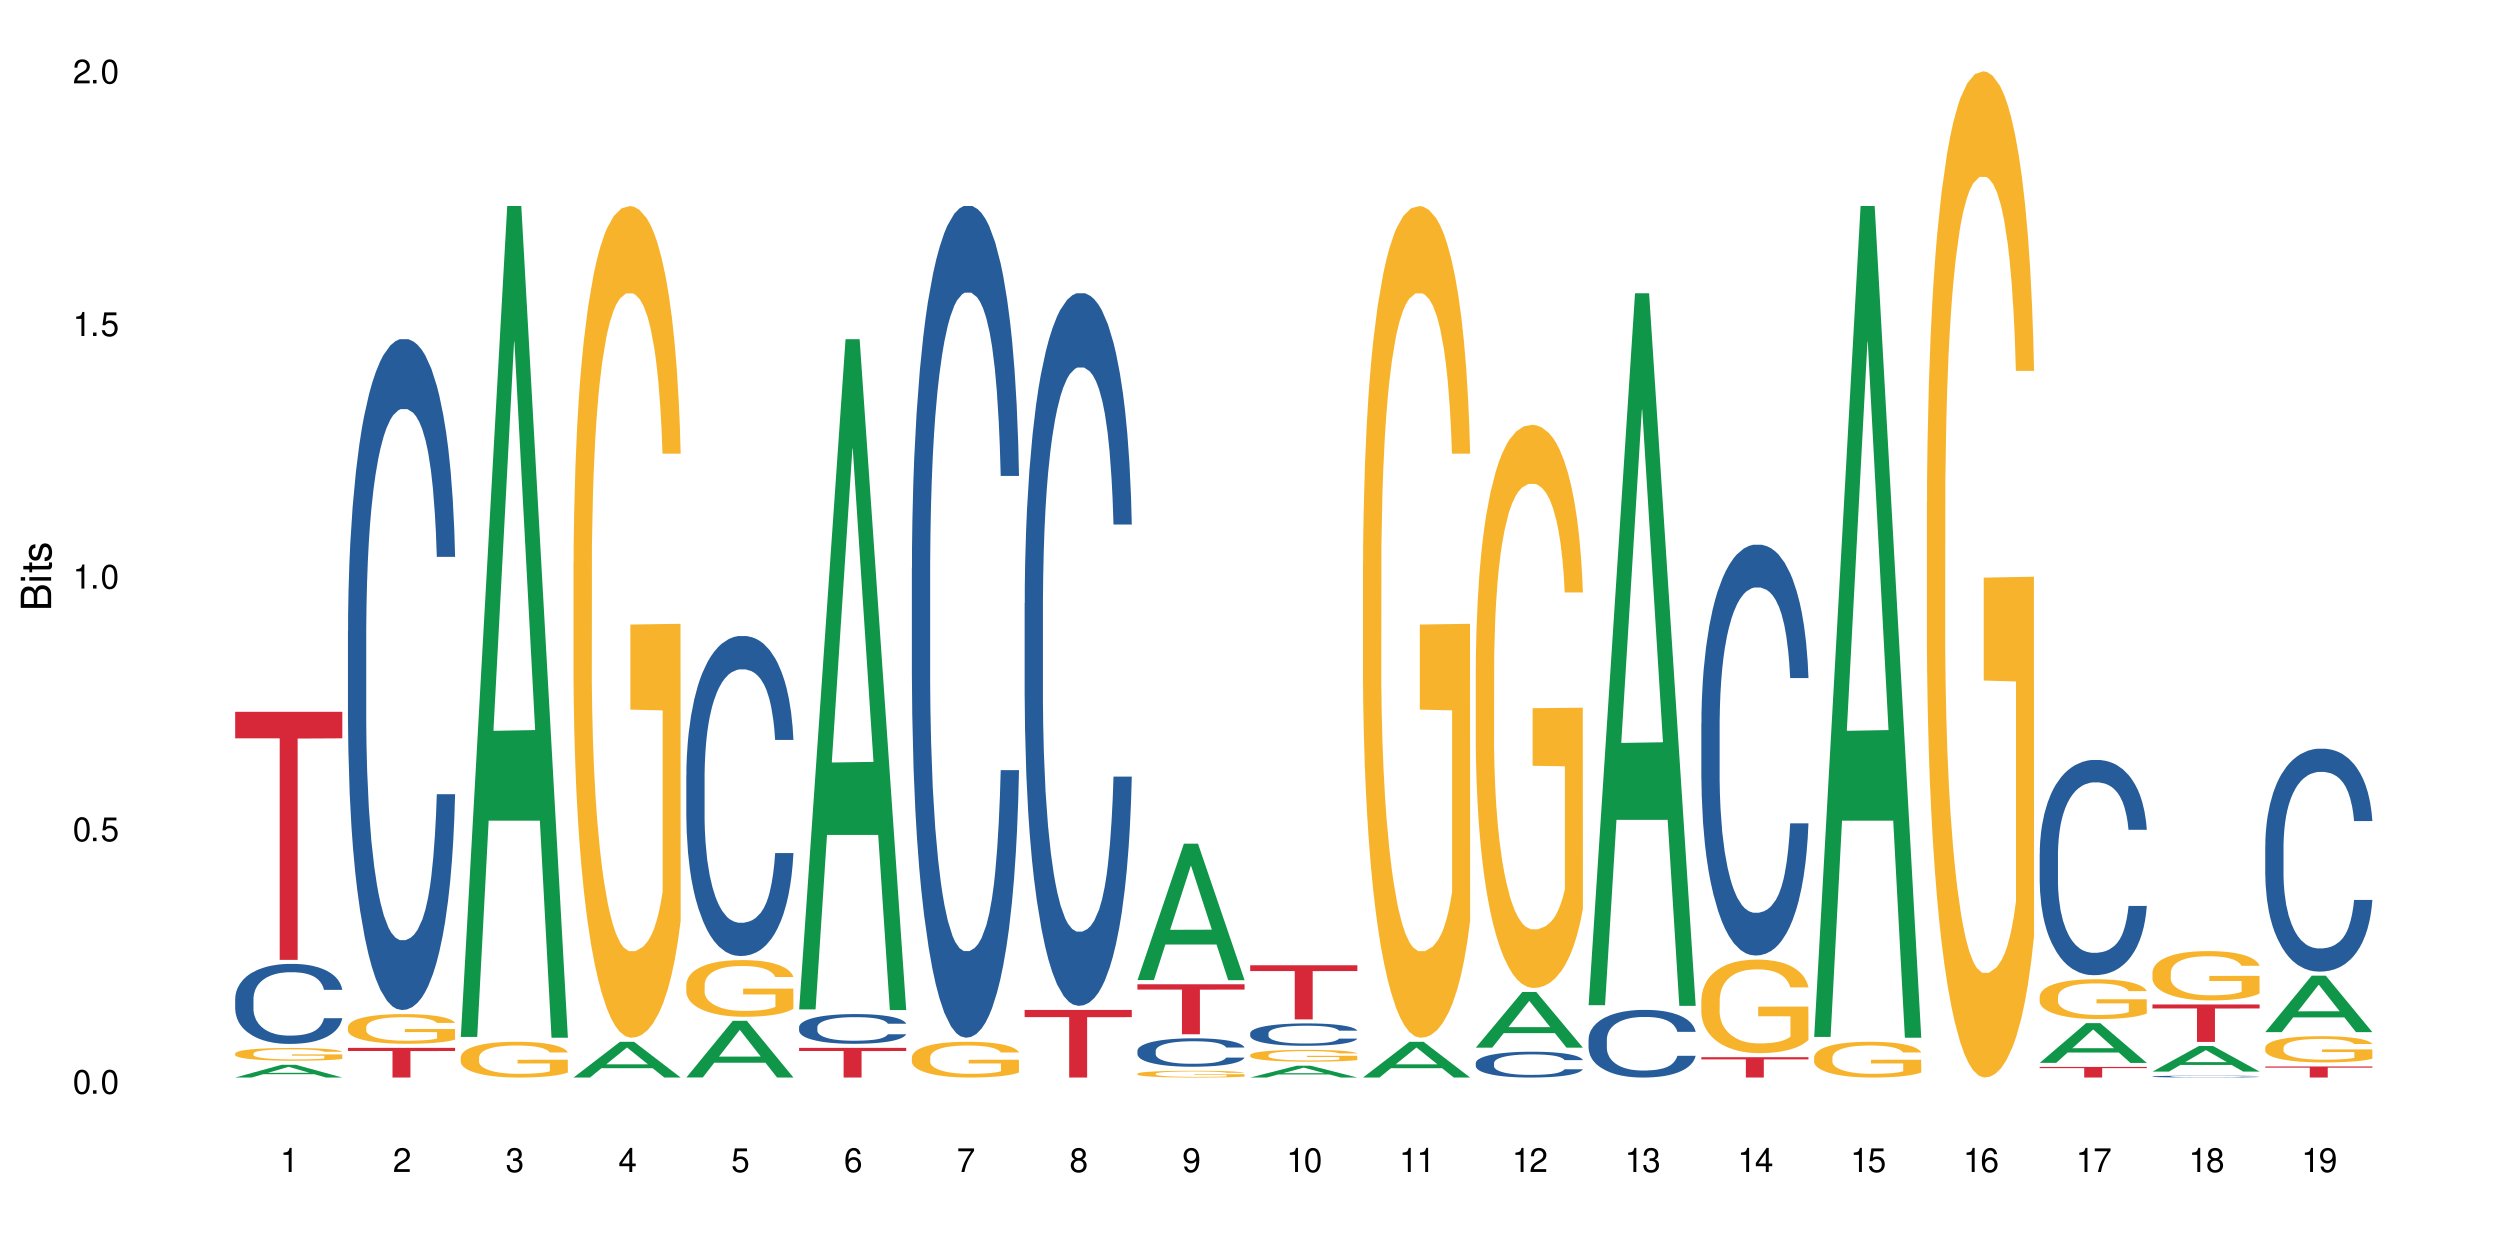 <?xml version="1.0" encoding="UTF-8"?>
<svg xmlns="http://www.w3.org/2000/svg" xmlns:xlink="http://www.w3.org/1999/xlink" width="720" height="360" viewBox="0 0 720 360">
<defs>
<g>
<g id="glyph-0-0">
</g>
<g id="glyph-0-1">
<path d="M 2.641 -6.938 C 2 -6.938 1.422 -6.656 1.078 -6.172 C 0.641 -5.562 0.406 -4.641 0.406 -3.359 C 0.406 -1.016 1.188 0.219 2.641 0.219 C 4.078 0.219 4.859 -1.016 4.859 -3.297 C 4.859 -4.641 4.656 -5.547 4.203 -6.172 C 3.844 -6.656 3.281 -6.938 2.641 -6.938 Z M 2.641 -6.188 C 3.547 -6.188 4 -5.25 4 -3.375 C 4 -1.406 3.562 -0.484 2.625 -0.484 C 1.734 -0.484 1.281 -1.438 1.281 -3.344 C 1.281 -5.25 1.734 -6.188 2.641 -6.188 Z M 2.641 -6.188 "/>
</g>
<g id="glyph-0-2">
<path d="M 1.828 -1 L 0.828 -1 L 0.828 0 L 1.828 0 Z M 1.828 -1 "/>
</g>
<g id="glyph-0-3">
<path d="M 4.562 -6.797 L 1.062 -6.797 L 0.547 -3.094 L 1.328 -3.094 C 1.719 -3.562 2.047 -3.734 2.578 -3.734 C 3.484 -3.734 4.062 -3.109 4.062 -2.094 C 4.062 -1.125 3.484 -0.531 2.578 -0.531 C 1.828 -0.531 1.375 -0.906 1.188 -1.672 L 0.328 -1.672 C 0.453 -1.109 0.547 -0.844 0.75 -0.594 C 1.125 -0.078 1.828 0.219 2.594 0.219 C 3.969 0.219 4.922 -0.781 4.922 -2.219 C 4.922 -3.562 4.031 -4.484 2.719 -4.484 C 2.25 -4.484 1.859 -4.359 1.469 -4.062 L 1.734 -5.969 L 4.562 -5.969 Z M 4.562 -6.797 "/>
</g>
<g id="glyph-0-4">
<path d="M 2.484 -4.938 L 2.484 0 L 3.328 0 L 3.328 -6.938 L 2.766 -6.938 C 2.469 -5.875 2.281 -5.734 0.984 -5.562 L 0.984 -4.938 Z M 2.484 -4.938 "/>
</g>
<g id="glyph-0-5">
<path d="M 4.859 -0.828 L 1.281 -0.828 C 1.359 -1.406 1.672 -1.781 2.5 -2.281 L 3.469 -2.828 C 4.406 -3.344 4.906 -4.062 4.906 -4.906 C 4.906 -5.484 4.672 -6.031 4.266 -6.406 C 3.859 -6.766 3.375 -6.938 2.719 -6.938 C 1.859 -6.938 1.219 -6.625 0.844 -6.031 C 0.609 -5.672 0.5 -5.234 0.484 -4.531 L 1.328 -4.531 C 1.359 -5.016 1.406 -5.281 1.531 -5.516 C 1.75 -5.938 2.188 -6.203 2.703 -6.203 C 3.469 -6.203 4.031 -5.641 4.031 -4.891 C 4.031 -4.344 3.719 -3.859 3.125 -3.516 L 2.234 -3 C 0.812 -2.172 0.406 -1.531 0.328 -0.016 L 4.859 -0.016 Z M 4.859 -0.828 "/>
</g>
<g id="glyph-0-6">
<path d="M 2.125 -3.188 L 2.578 -3.188 C 3.5 -3.188 3.984 -2.766 3.984 -1.922 C 3.984 -1.062 3.469 -0.531 2.594 -0.531 C 1.656 -0.531 1.203 -1 1.156 -2.016 L 0.312 -2.016 C 0.344 -1.453 0.438 -1.094 0.609 -0.781 C 0.953 -0.109 1.625 0.219 2.547 0.219 C 3.953 0.219 4.859 -0.625 4.859 -1.938 C 4.859 -2.828 4.516 -3.297 3.703 -3.594 C 4.344 -3.844 4.656 -4.328 4.656 -5.031 C 4.656 -6.219 3.875 -6.938 2.578 -6.938 C 1.203 -6.938 0.484 -6.172 0.453 -4.703 L 1.297 -4.703 C 1.312 -5.125 1.344 -5.359 1.453 -5.578 C 1.641 -5.969 2.062 -6.203 2.594 -6.203 C 3.344 -6.203 3.797 -5.75 3.797 -5 C 3.797 -4.516 3.609 -4.219 3.25 -4.047 C 3.016 -3.953 2.703 -3.922 2.125 -3.906 Z M 2.125 -3.188 "/>
</g>
<g id="glyph-0-7">
<path d="M 3.141 -1.672 L 3.141 0 L 3.984 0 L 3.984 -1.672 L 4.984 -1.672 L 4.984 -2.438 L 3.984 -2.438 L 3.984 -6.938 L 3.359 -6.938 L 0.266 -2.578 L 0.266 -1.672 Z M 3.141 -2.438 L 1 -2.438 L 3.141 -5.5 Z M 3.141 -2.438 "/>
</g>
<g id="glyph-0-8">
<path d="M 4.781 -5.125 C 4.609 -6.266 3.891 -6.938 2.844 -6.938 C 2.094 -6.938 1.422 -6.578 1.031 -5.953 C 0.594 -5.266 0.406 -4.422 0.406 -3.172 C 0.406 -2 0.578 -1.25 0.984 -0.641 C 1.359 -0.078 1.953 0.219 2.703 0.219 C 3.984 0.219 4.922 -0.75 4.922 -2.094 C 4.922 -3.375 4.062 -4.281 2.844 -4.281 C 2.172 -4.281 1.641 -4.031 1.281 -3.516 C 1.281 -5.234 1.828 -6.188 2.797 -6.188 C 3.391 -6.188 3.797 -5.797 3.938 -5.125 Z M 2.734 -3.531 C 3.547 -3.531 4.062 -2.953 4.062 -2.031 C 4.062 -1.156 3.484 -0.531 2.703 -0.531 C 1.922 -0.531 1.328 -1.188 1.328 -2.078 C 1.328 -2.938 1.906 -3.531 2.734 -3.531 Z M 2.734 -3.531 "/>
</g>
<g id="glyph-0-9">
<path d="M 4.984 -6.797 L 0.438 -6.797 L 0.438 -5.969 L 4.109 -5.969 C 2.5 -3.656 1.828 -2.234 1.328 0 L 2.219 0 C 2.594 -2.172 3.453 -4.047 4.984 -6.094 Z M 4.984 -6.797 "/>
</g>
<g id="glyph-0-10">
<path d="M 3.75 -3.656 C 4.469 -4.094 4.688 -4.438 4.688 -5.078 C 4.688 -6.172 3.844 -6.938 2.641 -6.938 C 1.438 -6.938 0.594 -6.172 0.594 -5.094 C 0.594 -4.438 0.812 -4.094 1.516 -3.656 C 0.734 -3.266 0.359 -2.703 0.359 -1.922 C 0.359 -0.656 1.281 0.219 2.641 0.219 C 3.984 0.219 4.922 -0.656 4.922 -1.922 C 4.922 -2.703 4.531 -3.266 3.75 -3.656 Z M 2.641 -6.188 C 3.359 -6.188 3.812 -5.75 3.812 -5.062 C 3.812 -4.406 3.344 -3.984 2.641 -3.984 C 1.922 -3.984 1.453 -4.406 1.453 -5.078 C 1.453 -5.75 1.922 -6.188 2.641 -6.188 Z M 2.641 -3.266 C 3.484 -3.266 4.062 -2.719 4.062 -1.906 C 4.062 -1.078 3.484 -0.531 2.625 -0.531 C 1.797 -0.531 1.219 -1.094 1.219 -1.906 C 1.219 -2.719 1.781 -3.266 2.641 -3.266 Z M 2.641 -3.266 "/>
</g>
<g id="glyph-0-11">
<path d="M 0.516 -1.578 C 0.672 -0.453 1.406 0.219 2.438 0.219 C 3.188 0.219 3.859 -0.141 4.266 -0.766 C 4.688 -1.453 4.891 -2.297 4.891 -3.547 C 4.891 -4.719 4.703 -5.453 4.312 -6.078 C 3.938 -6.641 3.344 -6.938 2.594 -6.938 C 1.297 -6.938 0.359 -5.969 0.359 -4.625 C 0.359 -3.344 1.234 -2.453 2.453 -2.453 C 3.094 -2.453 3.578 -2.672 4.016 -3.203 C 4 -1.484 3.469 -0.531 2.5 -0.531 C 1.906 -0.531 1.484 -0.906 1.359 -1.578 Z M 2.578 -6.203 C 3.375 -6.203 3.969 -5.531 3.969 -4.641 C 3.969 -3.797 3.391 -3.188 2.547 -3.188 C 1.734 -3.188 1.234 -3.766 1.234 -4.688 C 1.234 -5.562 1.797 -6.203 2.578 -6.203 Z M 2.578 -6.203 "/>
</g>
<g id="glyph-1-0">
</g>
<g id="glyph-1-1">
<path d="M 0 -0.953 L 0 -4.891 C 0 -5.719 -0.234 -6.344 -0.734 -6.797 C -1.188 -7.234 -1.812 -7.469 -2.5 -7.469 C -3.547 -7.469 -4.188 -7 -4.625 -5.875 C -4.984 -6.688 -5.625 -7.094 -6.531 -7.094 C -7.172 -7.094 -7.734 -6.859 -8.141 -6.391 C -8.562 -5.922 -8.75 -5.344 -8.75 -4.5 L -8.75 -0.953 Z M -4.984 -2.062 L -7.766 -2.062 L -7.766 -4.219 C -7.766 -4.844 -7.688 -5.203 -7.453 -5.5 C -7.219 -5.812 -6.859 -5.969 -6.375 -5.969 C -5.891 -5.969 -5.531 -5.812 -5.297 -5.5 C -5.062 -5.203 -4.984 -4.844 -4.984 -4.219 Z M -0.984 -2.062 L -4 -2.062 L -4 -4.781 C -4 -5.766 -3.438 -6.359 -2.484 -6.359 C -1.547 -6.359 -0.984 -5.766 -0.984 -4.781 Z M -0.984 -2.062 "/>
</g>
<g id="glyph-1-2">
<path d="M -6.281 -1.797 L -6.281 -0.797 L 0 -0.797 L 0 -1.797 Z M -8.75 -1.797 L -8.75 -0.797 L -7.484 -0.797 L -7.484 -1.797 Z M -8.75 -1.797 "/>
</g>
<g id="glyph-1-3">
<path d="M -6.281 -3.047 L -6.281 -2.016 L -8.016 -2.016 L -8.016 -1.016 L -6.281 -1.016 L -6.281 -0.172 L -5.469 -0.172 L -5.469 -1.016 L -0.719 -1.016 C -0.078 -1.016 0.281 -1.453 0.281 -2.234 C 0.281 -2.5 0.25 -2.719 0.188 -3.047 L -0.641 -3.047 C -0.609 -2.906 -0.594 -2.766 -0.594 -2.562 C -0.594 -2.141 -0.719 -2.016 -1.156 -2.016 L -5.469 -2.016 L -5.469 -3.047 Z M -6.281 -3.047 "/>
</g>
<g id="glyph-1-4">
<path d="M -4.531 -5.25 C -5.766 -5.25 -6.469 -4.422 -6.469 -2.969 C -6.469 -1.516 -5.719 -0.562 -4.547 -0.562 C -3.562 -0.562 -3.094 -1.062 -2.734 -2.562 L -2.516 -3.484 C -2.344 -4.188 -2.094 -4.469 -1.641 -4.469 C -1.047 -4.469 -0.641 -3.875 -0.641 -3 C -0.641 -2.453 -0.797 -2 -1.062 -1.75 C -1.25 -1.594 -1.422 -1.531 -1.875 -1.469 L -1.875 -0.406 C -0.422 -0.453 0.281 -1.266 0.281 -2.922 C 0.281 -4.5 -0.5 -5.516 -1.719 -5.516 C -2.656 -5.516 -3.172 -4.984 -3.469 -3.734 L -3.703 -2.766 C -3.891 -1.953 -4.156 -1.609 -4.594 -1.609 C -5.188 -1.609 -5.547 -2.125 -5.547 -2.938 C -5.547 -3.75 -5.203 -4.172 -4.531 -4.203 Z M -4.531 -5.25 "/>
</g>
</g>
</defs>
<rect x="-72" y="-36" width="864" height="432" fill="rgb(100%, 100%, 100%)" fill-opacity="1"/>
<path fill-rule="nonzero" fill="rgb(6.275%, 58.824%, 28.235%)" fill-opacity="1" d="M 67.73 310.328 L 67.766 310.324 L 81.117 306.656 L 85.172 306.656 L 98.59 310.332 L 93.875 310.332 L 90.512 309.371 L 75.773 309.371 L 72.477 310.328 L 67.73 310.328 L 77.191 308.977 L 89.16 308.973 L 83.191 307.258 L 83.125 307.254 L 83.059 307.262 L 77.16 308.973 L 77.191 308.977 Z M 67.73 310.328 "/>
<path fill-rule="nonzero" fill="rgb(14.51%, 36.078%, 60%)" fill-opacity="1" d="M 67.73 287.633 L 67.77 287.613 L 67.77 287.105 L 67.883 286.309 L 68.145 285.297 L 68.41 284.602 L 69.086 283.359 L 70.027 282.156 L 71.004 281.23 L 71.719 280.684 L 72.359 280.262 L 73.828 279.484 L 74.77 279.082 L 75.785 278.727 L 77.027 278.367 L 77.93 278.156 L 79.961 277.82 L 81.465 277.672 L 82.633 277.609 L 85.152 277.609 L 86.66 277.691 L 87.75 277.797 L 88.953 277.965 L 89.969 278.156 L 91.738 278.621 L 93.32 279.211 L 94.035 279.547 L 95.164 280.199 L 96.027 280.832 L 96.633 281.379 L 97.309 282.156 L 97.91 283.105 L 98.363 284.18 L 98.59 285.086 L 93.32 285.086 L 93.055 284.242 L 92.754 283.59 L 92.191 282.727 L 91.625 282.117 L 90.836 281.504 L 90.121 281.105 L 89.145 280.703 L 88.277 280.453 L 87.375 280.262 L 86.508 280.137 L 84.852 280.008 L 82.934 280.008 L 82.219 280.051 L 80.75 280.219 L 79.961 280.367 L 78.832 280.664 L 78.043 280.938 L 77.102 281.355 L 76.461 281.715 L 75.672 282.262 L 75.105 282.746 L 74.469 283.441 L 74.09 283.969 L 73.75 284.559 L 73.449 285.254 L 73.227 285.992 L 73.074 286.77 L 73 287.527 L 73 290.793 L 73.074 291.551 L 73.262 292.438 L 73.75 293.723 L 74.469 294.836 L 75.293 295.723 L 76.086 296.355 L 76.535 296.648 L 77.137 296.984 L 78.078 297.406 L 79.434 297.828 L 80.223 297.996 L 81.43 298.164 L 82.672 298.25 L 84.324 298.25 L 85.793 298.164 L 86.773 298.059 L 87.789 297.891 L 89.18 297.531 L 90.047 297.195 L 90.797 296.797 L 91.363 296.395 L 91.738 296.059 L 92.305 295.406 L 92.754 294.691 L 93.094 293.953 L 93.32 293.238 L 98.59 293.238 L 98.363 294.078 L 98.023 294.898 L 97.684 295.512 L 97.156 296.25 L 96.555 296.902 L 95.691 297.637 L 94.977 298.121 L 94.035 298.648 L 93.168 299.051 L 92.227 299.406 L 90.836 299.828 L 89.934 300.039 L 88.953 300.23 L 87.789 300.398 L 86.32 300.543 L 84.738 300.629 L 83.273 300.648 L 81.691 300.609 L 80.523 300.523 L 78.984 300.336 L 77.062 299.957 L 75.672 299.555 L 74.578 299.156 L 73.641 298.734 L 72.586 298.164 L 71.23 297.238 L 70.402 296.523 L 69.84 295.934 L 69.199 295.109 L 68.746 294.375 L 68.219 293.195 L 67.844 291.699 L 67.73 290.539 Z M 67.73 287.633 "/>
<path fill-rule="nonzero" fill="rgb(96.863%, 70.196%, 16.863%)" fill-opacity="1" d="M 67.73 303.391 L 67.77 303.387 L 67.77 303.32 L 67.918 303.168 L 68.297 302.961 L 68.785 302.789 L 69.312 302.652 L 69.648 302.582 L 70.215 302.48 L 70.703 302.41 L 71.945 302.258 L 73.527 302.117 L 74.391 302.055 L 75.371 302 L 76.762 301.934 L 77.402 301.91 L 79.359 301.859 L 81.578 301.824 L 84.023 301.812 L 85.152 301.816 L 86.695 301.832 L 88.805 301.867 L 90.008 301.902 L 90.949 301.934 L 91.926 301.98 L 93.133 302.047 L 94.262 302.125 L 95.164 302.207 L 96.066 302.309 L 96.82 302.414 L 97.461 302.531 L 98.023 302.672 L 98.363 302.793 L 98.59 302.91 L 93.355 302.91 L 93.055 302.793 L 92.719 302.699 L 92.152 302.59 L 91.59 302.508 L 91.023 302.445 L 89.969 302.359 L 89.066 302.305 L 87.938 302.258 L 86.848 302.227 L 85.605 302.207 L 84.852 302.199 L 82.859 302.199 L 81.051 302.223 L 80 302.25 L 79.246 302.277 L 78.191 302.328 L 77.551 302.367 L 77.176 302.395 L 76.047 302.5 L 75.293 302.594 L 74.879 302.656 L 74.355 302.758 L 73.977 302.848 L 73.562 302.984 L 73.34 303.082 L 73.035 303.312 L 73 303.918 L 73.113 304.043 L 73.34 304.18 L 73.641 304.301 L 74.09 304.43 L 74.543 304.527 L 75.332 304.66 L 76.008 304.746 L 76.535 304.805 L 77.551 304.895 L 77.965 304.922 L 78.945 304.984 L 79.961 305.031 L 81.203 305.07 L 82.145 305.09 L 83.648 305.109 L 85.566 305.109 L 87.824 305.09 L 89.254 305.062 L 90.234 305.035 L 90.875 305.012 L 91.664 304.973 L 92.227 304.941 L 92.754 304.902 L 93.395 304.848 L 93.395 304.043 L 84.102 304.039 L 84.102 303.664 L 98.551 303.66 L 98.59 304.973 L 97.797 305.066 L 96.82 305.152 L 95.879 305.219 L 94.898 305.277 L 93.508 305.34 L 92.379 305.379 L 90.648 305.426 L 89.066 305.457 L 87.41 305.477 L 85.945 305.488 L 84.215 305.492 L 82.672 305.484 L 81.016 305.465 L 79.699 305.438 L 78.492 305.402 L 77.289 305.359 L 75.785 305.289 L 74.805 305.234 L 73.789 305.164 L 72.773 305.078 L 71.871 304.988 L 71.27 304.918 L 70.668 304.836 L 70.027 304.734 L 69.426 304.621 L 68.973 304.516 L 68.559 304.398 L 68.258 304.289 L 67.957 304.137 L 67.805 304.016 L 67.73 303.914 Z M 67.73 303.391 "/>
<path fill-rule="nonzero" fill="rgb(83.922%, 15.686%, 22.353%)" fill-opacity="1" d="M 67.73 204.992 L 98.59 204.992 L 98.59 212.641 L 85.727 212.707 L 85.727 276.445 L 80.555 276.445 L 80.555 212.773 L 80.48 212.641 L 67.73 212.641 Z M 67.73 204.992 "/>
<path fill-rule="nonzero" fill="rgb(14.51%, 36.078%, 60%)" fill-opacity="1" d="M 100.211 181.754 L 100.25 181.578 L 100.25 177.34 L 100.363 170.629 L 100.625 162.152 L 100.891 156.324 L 101.566 145.906 L 102.508 135.84 L 103.484 128.066 L 104.199 123.477 L 104.84 119.945 L 106.309 113.41 L 107.25 110.055 L 108.266 107.051 L 109.508 104.051 L 110.41 102.285 L 112.441 99.457 L 113.945 98.223 L 115.113 97.691 L 117.637 97.691 L 119.141 98.398 L 120.23 99.281 L 121.438 100.695 L 122.453 102.285 L 124.219 106.168 L 125.801 111.113 L 126.516 113.941 L 127.645 119.414 L 128.512 124.711 L 129.113 129.305 L 129.789 135.84 L 130.391 143.785 L 130.844 152.793 L 131.07 160.387 L 125.801 160.387 L 125.539 153.32 L 125.234 147.848 L 124.672 140.605 L 124.105 135.484 L 123.316 130.363 L 122.602 127.008 L 121.625 123.652 L 120.758 121.535 L 119.855 119.945 L 118.988 118.883 L 117.332 117.824 L 115.414 117.824 L 114.699 118.18 L 113.23 119.59 L 112.441 120.828 L 111.312 123.301 L 110.523 125.594 L 109.582 129.129 L 108.941 132.129 L 108.152 136.723 L 107.586 140.785 L 106.949 146.609 L 106.57 151.027 L 106.234 155.973 L 105.934 161.801 L 105.707 167.98 L 105.555 174.516 L 105.48 180.871 L 105.48 208.246 L 105.555 214.602 L 105.742 222.02 L 106.234 232.793 L 106.949 242.152 L 107.777 249.57 L 108.566 254.867 L 109.016 257.34 L 109.621 260.168 L 110.559 263.699 L 111.914 267.23 L 112.707 268.645 L 113.91 270.055 L 115.152 270.762 L 116.809 270.762 L 118.273 270.055 L 119.254 269.172 L 120.27 267.762 L 121.66 264.758 L 122.527 261.934 L 123.281 258.578 L 123.844 255.223 L 124.219 252.395 L 124.785 246.922 L 125.234 240.918 L 125.574 234.734 L 125.801 228.73 L 131.07 228.73 L 130.844 235.797 L 130.504 242.684 L 130.164 247.805 L 129.641 253.984 L 129.035 259.461 L 128.172 265.641 L 127.457 269.703 L 126.516 274.117 L 125.648 277.473 L 124.711 280.477 L 123.316 284.008 L 122.414 285.773 L 121.438 287.363 L 120.27 288.777 L 118.801 290.012 L 117.223 290.719 L 115.754 290.895 L 114.172 290.543 L 113.008 289.836 L 111.465 288.246 L 109.543 285.066 L 108.152 281.711 L 107.062 278.355 L 106.121 274.824 L 105.066 270.055 L 103.711 262.285 L 102.883 256.281 L 102.32 251.336 L 101.68 244.449 L 101.227 238.27 L 100.703 228.379 L 100.324 215.84 L 100.211 206.125 Z M 100.211 181.754 "/>
<path fill-rule="nonzero" fill="rgb(96.863%, 70.196%, 16.863%)" fill-opacity="1" d="M 100.211 295.723 L 100.25 295.715 L 100.25 295.559 L 100.398 295.207 L 100.777 294.723 L 101.266 294.324 L 101.793 294.012 L 102.133 293.848 L 102.695 293.613 L 103.184 293.441 L 104.426 293.09 L 106.008 292.762 L 106.871 292.621 L 107.852 292.488 L 109.242 292.34 L 109.883 292.285 L 111.84 292.16 L 114.059 292.082 L 116.508 292.059 L 117.637 292.066 L 119.18 292.098 L 121.285 292.184 L 122.488 292.262 L 123.43 292.34 L 124.41 292.441 L 125.613 292.598 L 126.742 292.785 L 127.645 292.973 L 128.547 293.207 L 129.301 293.457 L 129.941 293.73 L 130.504 294.059 L 130.844 294.332 L 131.07 294.605 L 125.84 294.605 L 125.539 294.332 L 125.199 294.121 L 124.633 293.863 L 124.07 293.676 L 123.504 293.527 L 122.453 293.324 L 121.547 293.199 L 120.418 293.09 L 119.328 293.02 L 118.086 292.973 L 117.332 292.957 L 115.34 292.957 L 113.531 293.012 L 112.48 293.074 L 111.727 293.137 L 110.672 293.254 L 110.035 293.348 L 109.656 293.41 L 108.527 293.652 L 107.777 293.871 L 107.363 294.02 L 106.836 294.254 L 106.457 294.465 L 106.043 294.777 L 105.82 295.012 L 105.52 295.543 L 105.48 296.949 L 105.594 297.246 L 105.82 297.566 L 106.121 297.848 L 106.57 298.145 L 107.023 298.371 L 107.812 298.676 L 108.492 298.879 L 109.016 299.012 L 110.035 299.223 L 110.449 299.293 L 111.426 299.434 L 112.441 299.543 L 113.684 299.637 L 114.625 299.684 L 116.129 299.723 L 118.051 299.723 L 120.309 299.676 L 121.738 299.613 L 122.715 299.551 L 123.355 299.496 L 124.145 299.41 L 124.711 299.332 L 125.234 299.246 L 125.875 299.113 L 125.875 297.246 L 116.582 297.238 L 116.582 296.363 L 131.031 296.355 L 131.07 299.41 L 130.277 299.621 L 129.301 299.824 L 128.359 299.98 L 127.383 300.113 L 125.988 300.262 L 124.859 300.355 L 123.129 300.465 L 121.547 300.535 L 119.895 300.582 L 118.426 300.605 L 116.695 300.613 L 115.152 300.598 L 113.496 300.551 L 112.18 300.488 L 110.973 300.41 L 109.77 300.309 L 108.266 300.145 L 107.285 300.012 L 106.27 299.848 L 105.254 299.652 L 104.352 299.441 L 103.75 299.277 L 103.148 299.09 L 102.508 298.855 L 101.906 298.59 L 101.453 298.348 L 101.039 298.074 L 100.738 297.816 L 100.438 297.465 L 100.289 297.184 L 100.211 296.941 Z M 100.211 295.723 "/>
<path fill-rule="nonzero" fill="rgb(83.922%, 15.686%, 22.353%)" fill-opacity="1" d="M 100.211 301.777 L 131.07 301.777 L 131.07 302.695 L 118.207 302.703 L 118.207 310.332 L 113.035 310.332 L 113.035 302.711 L 112.961 302.695 L 100.211 302.695 Z M 100.211 301.777 "/>
<path fill-rule="nonzero" fill="rgb(6.275%, 58.824%, 28.235%)" fill-opacity="1" d="M 132.691 298.645 L 132.727 298.422 L 146.078 59.336 L 150.133 59.336 L 163.551 298.871 L 158.836 298.871 L 155.473 236.344 L 140.738 236.344 L 137.441 298.645 L 132.691 298.645 L 142.156 210.48 L 154.121 210.254 L 148.156 98.473 L 148.09 98.246 L 148.023 98.922 L 142.121 210.254 L 142.156 210.48 Z M 132.691 298.645 "/>
<path fill-rule="nonzero" fill="rgb(96.863%, 70.196%, 16.863%)" fill-opacity="1" d="M 132.691 304.445 L 132.73 304.438 L 132.73 304.246 L 132.883 303.824 L 133.258 303.242 L 133.746 302.762 L 134.273 302.387 L 134.613 302.188 L 135.176 301.906 L 135.664 301.699 L 136.906 301.277 L 138.488 300.883 L 139.355 300.711 L 140.332 300.551 L 141.723 300.375 L 142.363 300.309 L 144.32 300.156 L 146.543 300.062 L 148.988 300.035 L 150.117 300.043 L 151.66 300.082 L 153.766 300.184 L 154.969 300.277 L 155.91 300.375 L 156.891 300.496 L 158.094 300.684 L 159.223 300.91 L 160.125 301.137 L 161.027 301.418 L 161.781 301.719 L 162.422 302.047 L 162.984 302.441 L 163.324 302.77 L 163.551 303.102 L 158.32 303.102 L 158.02 302.77 L 157.68 302.516 L 157.113 302.207 L 156.551 301.98 L 155.984 301.801 L 154.934 301.559 L 154.031 301.406 L 152.902 301.277 L 151.809 301.191 L 150.566 301.137 L 149.816 301.117 L 147.82 301.117 L 146.016 301.184 L 144.961 301.258 L 144.207 301.332 L 143.156 301.473 L 142.516 301.586 L 142.137 301.66 L 141.008 301.953 L 140.258 302.215 L 139.844 302.395 L 139.316 302.676 L 138.941 302.93 L 138.527 303.309 L 138.301 303.59 L 138 304.23 L 137.961 305.922 L 138.074 306.277 L 138.301 306.664 L 138.602 307.004 L 139.051 307.359 L 139.504 307.633 L 140.293 308 L 140.973 308.246 L 141.5 308.406 L 142.516 308.66 L 142.93 308.742 L 143.906 308.914 L 144.922 309.043 L 146.164 309.156 L 147.105 309.215 L 148.609 309.262 L 150.531 309.262 L 152.789 309.203 L 154.219 309.129 L 155.195 309.055 L 155.836 308.988 L 156.625 308.883 L 157.191 308.789 L 157.719 308.688 L 158.355 308.527 L 158.355 306.277 L 149.062 306.27 L 149.062 305.215 L 163.512 305.207 L 163.551 308.883 L 162.762 309.137 L 161.781 309.383 L 160.84 309.57 L 159.863 309.73 L 158.469 309.91 L 157.34 310.023 L 155.609 310.152 L 154.031 310.238 L 152.375 310.293 L 150.906 310.324 L 149.176 310.332 L 147.633 310.312 L 145.977 310.258 L 144.66 310.184 L 143.457 310.09 L 142.25 309.965 L 140.746 309.77 L 139.766 309.609 L 138.75 309.41 L 137.734 309.176 L 136.832 308.922 L 136.23 308.723 L 135.629 308.5 L 134.988 308.215 L 134.387 307.898 L 133.934 307.605 L 133.52 307.277 L 133.219 306.965 L 132.918 306.543 L 132.77 306.203 L 132.691 305.914 Z M 132.691 304.445 "/>
<path fill-rule="nonzero" fill="rgb(6.275%, 58.824%, 28.235%)" fill-opacity="1" d="M 165.176 310.324 L 165.207 310.312 L 178.559 300.035 L 182.613 300.035 L 196.031 310.332 L 191.316 310.332 L 187.953 307.645 L 173.219 307.645 L 169.922 310.324 L 165.176 310.324 L 174.637 306.531 L 186.602 306.523 L 180.637 301.719 L 180.57 301.707 L 180.504 301.734 L 174.602 306.523 L 174.637 306.531 Z M 165.176 310.324 "/>
<path fill-rule="nonzero" fill="rgb(96.863%, 70.196%, 16.863%)" fill-opacity="1" d="M 165.176 161.93 L 165.211 161.711 L 165.211 157.336 L 165.363 147.492 L 165.738 133.93 L 166.227 122.773 L 166.754 114.023 L 167.094 109.43 L 167.656 102.867 L 168.148 98.055 L 169.391 88.211 L 170.969 79.023 L 171.836 75.086 L 172.812 71.367 L 174.207 67.211 L 174.844 65.68 L 176.801 62.18 L 179.023 59.992 L 181.469 59.336 L 182.598 59.555 L 184.141 60.43 L 186.246 62.836 L 187.453 65.023 L 188.391 67.211 L 189.371 70.055 L 190.574 74.43 L 191.703 79.68 L 192.605 84.93 L 193.512 91.492 L 194.262 98.492 L 194.902 106.148 L 195.465 115.336 L 195.805 122.992 L 196.031 130.648 L 190.801 130.648 L 190.5 122.992 L 190.16 117.086 L 189.598 109.867 L 189.031 104.617 L 188.469 100.461 L 187.414 94.773 L 186.512 91.273 L 185.383 88.211 L 184.289 86.242 L 183.047 84.93 L 182.297 84.492 L 180.301 84.492 L 178.496 86.023 L 177.441 87.773 L 176.688 89.523 L 175.637 92.805 L 174.996 95.43 L 174.621 97.18 L 173.492 103.961 L 172.738 110.086 L 172.324 114.242 L 171.797 120.805 L 171.422 126.711 L 171.008 135.461 L 170.781 142.023 L 170.48 156.898 L 170.441 196.277 L 170.555 204.59 L 170.781 213.559 L 171.082 221.434 L 171.535 229.746 L 171.984 236.09 L 172.777 244.621 L 173.453 250.309 L 173.98 254.027 L 174.996 259.934 L 175.41 261.902 L 176.387 265.84 L 177.402 268.902 L 178.645 271.527 L 179.586 272.84 L 181.09 273.934 L 183.012 273.934 L 185.27 272.621 L 186.699 270.871 L 187.676 269.121 L 188.316 267.59 L 189.105 265.184 L 189.672 262.996 L 190.199 260.59 L 190.84 256.871 L 190.84 204.59 L 181.543 204.371 L 181.543 179.871 L 195.992 179.652 L 196.031 265.184 L 195.242 271.09 L 194.262 276.777 L 193.32 281.152 L 192.344 284.871 L 190.949 289.027 L 189.82 291.652 L 188.09 294.715 L 186.512 296.684 L 184.855 297.996 L 183.387 298.652 L 181.656 298.871 L 180.113 298.434 L 178.457 297.121 L 177.141 295.371 L 175.938 293.184 L 174.73 290.34 L 173.227 285.746 L 172.25 282.027 L 171.234 277.434 L 170.215 271.965 L 169.312 266.059 L 168.711 261.465 L 168.109 256.215 L 167.469 249.652 L 166.867 242.215 L 166.414 235.434 L 166 227.777 L 165.699 220.559 L 165.398 210.715 L 165.25 202.84 L 165.176 196.059 Z M 165.176 161.93 "/>
<path fill-rule="nonzero" fill="rgb(6.275%, 58.824%, 28.235%)" fill-opacity="1" d="M 197.656 310.316 L 197.688 310.301 L 211.039 294 L 215.094 294 L 228.512 310.332 L 223.797 310.332 L 220.434 306.07 L 205.699 306.07 L 202.402 310.316 L 197.656 310.316 L 207.117 304.305 L 219.082 304.289 L 213.117 296.668 L 213.051 296.652 L 212.984 296.699 L 207.082 304.289 L 207.117 304.305 Z M 197.656 310.316 "/>
<path fill-rule="nonzero" fill="rgb(14.51%, 36.078%, 60%)" fill-opacity="1" d="M 197.656 223.285 L 197.691 223.199 L 197.691 221.18 L 197.805 217.977 L 198.07 213.934 L 198.332 211.156 L 199.012 206.184 L 199.949 201.383 L 200.93 197.68 L 201.645 195.488 L 202.285 193.805 L 203.75 190.688 L 204.691 189.086 L 205.707 187.652 L 206.949 186.223 L 207.852 185.379 L 209.887 184.031 L 211.391 183.441 L 212.559 183.191 L 215.078 183.191 L 216.582 183.527 L 217.676 183.949 L 218.879 184.621 L 219.895 185.379 L 221.664 187.234 L 223.242 189.59 L 223.957 190.938 L 225.086 193.551 L 225.953 196.078 L 226.555 198.266 L 227.234 201.383 L 227.836 205.176 L 228.285 209.469 L 228.512 213.094 L 223.242 213.094 L 222.98 209.723 L 222.68 207.113 L 222.113 203.66 L 221.551 201.215 L 220.762 198.773 L 220.047 197.172 L 219.066 195.57 L 218.203 194.562 L 217.297 193.805 L 216.434 193.297 L 214.777 192.793 L 212.859 192.793 L 212.145 192.961 L 210.676 193.633 L 209.887 194.223 L 208.758 195.402 L 207.965 196.5 L 207.023 198.184 L 206.387 199.613 L 205.594 201.805 L 205.031 203.742 L 204.391 206.523 L 204.016 208.629 L 203.676 210.988 L 203.375 213.766 L 203.148 216.715 L 203 219.832 L 202.922 222.863 L 202.922 235.918 L 203 238.953 L 203.188 242.488 L 203.676 247.629 L 204.391 252.09 L 205.219 255.629 L 206.008 258.156 L 206.461 259.336 L 207.062 260.684 L 208.004 262.367 L 209.359 264.051 L 210.148 264.727 L 211.352 265.398 L 212.594 265.738 L 214.25 265.738 L 215.719 265.398 L 216.695 264.98 L 217.711 264.305 L 219.105 262.875 L 219.969 261.527 L 220.723 259.926 L 221.285 258.324 L 221.664 256.977 L 222.227 254.367 L 222.68 251.504 L 223.02 248.555 L 223.242 245.691 L 228.512 245.691 L 228.285 249.059 L 227.949 252.344 L 227.609 254.789 L 227.082 257.734 L 226.48 260.348 L 225.613 263.293 L 224.898 265.23 L 223.957 267.336 L 223.094 268.938 L 222.152 270.371 L 220.762 272.055 L 219.855 272.898 L 218.879 273.656 L 217.711 274.328 L 216.246 274.918 L 214.664 275.254 L 213.195 275.34 L 211.617 275.172 L 210.449 274.836 L 208.906 274.078 L 206.988 272.559 L 205.594 270.961 L 204.504 269.359 L 203.562 267.676 L 202.508 265.398 L 201.156 261.695 L 200.328 258.832 L 199.762 256.473 L 199.121 253.188 L 198.672 250.238 L 198.145 245.523 L 197.77 239.543 L 197.656 234.91 Z M 197.656 223.285 "/>
<path fill-rule="nonzero" fill="rgb(96.863%, 70.196%, 16.863%)" fill-opacity="1" d="M 197.656 283.5 L 197.691 283.484 L 197.691 283.188 L 197.844 282.516 L 198.219 281.59 L 198.707 280.828 L 199.234 280.234 L 199.574 279.918 L 200.141 279.473 L 200.629 279.145 L 201.871 278.473 L 203.449 277.848 L 204.316 277.578 L 205.293 277.324 L 206.688 277.039 L 207.324 276.938 L 209.281 276.699 L 211.504 276.547 L 213.949 276.504 L 215.078 276.52 L 216.621 276.578 L 218.727 276.742 L 219.934 276.891 L 220.875 277.039 L 221.852 277.234 L 223.055 277.531 L 224.184 277.891 L 225.086 278.25 L 225.992 278.695 L 226.742 279.172 L 227.383 279.695 L 227.949 280.32 L 228.285 280.844 L 228.512 281.367 L 223.281 281.367 L 222.98 280.844 L 222.641 280.441 L 222.078 279.949 L 221.512 279.59 L 220.949 279.309 L 219.895 278.922 L 218.992 278.68 L 217.863 278.473 L 216.77 278.34 L 215.531 278.25 L 214.777 278.219 L 212.781 278.219 L 210.977 278.324 L 209.922 278.441 L 209.172 278.562 L 208.117 278.785 L 207.477 278.965 L 207.102 279.086 L 205.973 279.547 L 205.219 279.965 L 204.805 280.246 L 204.277 280.695 L 203.902 281.098 L 203.488 281.695 L 203.262 282.141 L 202.961 283.156 L 202.922 285.84 L 203.035 286.406 L 203.262 287.02 L 203.562 287.555 L 204.016 288.121 L 204.465 288.555 L 205.258 289.137 L 205.934 289.523 L 206.461 289.777 L 207.477 290.18 L 207.891 290.316 L 208.867 290.582 L 209.887 290.793 L 211.125 290.973 L 212.066 291.062 L 213.574 291.137 L 215.492 291.137 L 217.75 291.047 L 219.18 290.926 L 220.156 290.809 L 220.797 290.703 L 221.59 290.539 L 222.152 290.391 L 222.68 290.227 L 223.32 289.973 L 223.32 286.406 L 214.023 286.395 L 214.023 284.723 L 228.473 284.707 L 228.512 290.539 L 227.723 290.941 L 226.742 291.328 L 225.801 291.629 L 224.824 291.883 L 223.434 292.164 L 222.305 292.344 L 220.57 292.551 L 218.992 292.688 L 217.336 292.777 L 215.867 292.82 L 214.137 292.836 L 212.594 292.805 L 210.938 292.715 L 209.621 292.598 L 208.418 292.449 L 207.215 292.254 L 205.707 291.941 L 204.73 291.688 L 203.715 291.375 L 202.699 291 L 201.793 290.598 L 201.191 290.285 L 200.59 289.926 L 199.949 289.48 L 199.348 288.973 L 198.898 288.512 L 198.484 287.988 L 198.184 287.496 L 197.883 286.824 L 197.73 286.289 L 197.656 285.824 Z M 197.656 283.5 "/>
<path fill-rule="nonzero" fill="rgb(6.275%, 58.824%, 28.235%)" fill-opacity="1" d="M 230.137 290.715 L 230.168 290.531 L 243.52 97.691 L 247.574 97.691 L 260.992 290.895 L 256.277 290.895 L 252.918 240.465 L 238.18 240.465 L 234.883 290.715 L 230.137 290.715 L 239.598 219.602 L 251.566 219.418 L 245.598 129.258 L 245.531 129.078 L 245.465 129.621 L 239.566 219.418 L 239.598 219.602 Z M 230.137 290.715 "/>
<path fill-rule="nonzero" fill="rgb(14.51%, 36.078%, 60%)" fill-opacity="1" d="M 230.137 295.781 L 230.172 295.773 L 230.172 295.586 L 230.285 295.289 L 230.551 294.914 L 230.812 294.656 L 231.492 294.195 L 232.43 293.75 L 233.41 293.406 L 234.125 293.203 L 234.766 293.043 L 236.23 292.754 L 237.172 292.605 L 238.188 292.473 L 239.43 292.34 L 240.336 292.262 L 242.367 292.137 L 243.871 292.082 L 245.039 292.059 L 247.559 292.059 L 249.062 292.09 L 250.156 292.129 L 251.359 292.191 L 252.375 292.262 L 254.145 292.434 L 255.727 292.652 L 256.441 292.777 L 257.57 293.02 L 258.434 293.258 L 259.035 293.461 L 259.715 293.75 L 260.316 294.102 L 260.766 294.5 L 260.992 294.836 L 255.727 294.836 L 255.461 294.523 L 255.16 294.281 L 254.598 293.961 L 254.031 293.734 L 253.242 293.508 L 252.527 293.359 L 251.547 293.211 L 250.684 293.113 L 249.777 293.043 L 248.914 292.996 L 247.258 292.949 L 245.34 292.949 L 244.625 292.965 L 243.156 293.027 L 242.367 293.082 L 241.238 293.195 L 240.445 293.297 L 239.508 293.453 L 238.867 293.586 L 238.078 293.789 L 237.512 293.969 L 236.871 294.227 L 236.496 294.422 L 236.156 294.641 L 235.855 294.898 L 235.629 295.172 L 235.48 295.461 L 235.406 295.742 L 235.406 296.953 L 235.48 297.234 L 235.668 297.566 L 236.156 298.043 L 236.871 298.457 L 237.699 298.785 L 238.488 299.02 L 238.941 299.129 L 239.543 299.254 L 240.484 299.41 L 241.84 299.566 L 242.629 299.629 L 243.832 299.691 L 245.074 299.723 L 246.73 299.723 L 248.199 299.691 L 249.176 299.652 L 250.191 299.59 L 251.586 299.457 L 252.449 299.332 L 253.203 299.184 L 253.77 299.035 L 254.145 298.91 L 254.707 298.668 L 255.16 298.402 L 255.5 298.129 L 255.727 297.863 L 260.992 297.863 L 260.766 298.176 L 260.43 298.48 L 260.09 298.707 L 259.562 298.98 L 258.961 299.223 L 258.094 299.496 L 257.379 299.676 L 256.441 299.871 L 255.574 300.02 L 254.633 300.152 L 253.242 300.309 L 252.34 300.387 L 251.359 300.457 L 250.191 300.52 L 248.727 300.574 L 247.145 300.605 L 245.676 300.613 L 244.098 300.598 L 242.93 300.566 L 241.387 300.496 L 239.469 300.355 L 238.078 300.207 L 236.984 300.059 L 236.043 299.902 L 234.992 299.691 L 233.637 299.348 L 232.809 299.082 L 232.242 298.863 L 231.605 298.559 L 231.152 298.285 L 230.625 297.848 L 230.25 297.289 L 230.137 296.859 Z M 230.137 295.781 "/>
<path fill-rule="nonzero" fill="rgb(83.922%, 15.686%, 22.353%)" fill-opacity="1" d="M 230.137 301.777 L 260.992 301.777 L 260.992 302.695 L 248.133 302.703 L 248.133 310.332 L 242.957 310.332 L 242.957 302.711 L 242.883 302.695 L 230.137 302.695 Z M 230.137 301.777 "/>
<path fill-rule="nonzero" fill="rgb(14.51%, 36.078%, 60%)" fill-opacity="1" d="M 262.617 163.559 L 262.656 163.34 L 262.656 158.086 L 262.77 149.766 L 263.031 139.254 L 263.293 132.027 L 263.973 119.109 L 264.914 106.629 L 265.891 96.996 L 266.605 91.305 L 267.246 86.926 L 268.715 78.824 L 269.652 74.664 L 270.672 70.941 L 271.91 67.219 L 272.816 65.027 L 274.848 61.527 L 276.352 59.992 L 277.52 59.336 L 280.039 59.336 L 281.547 60.211 L 282.637 61.309 L 283.84 63.059 L 284.855 65.027 L 286.625 69.848 L 288.207 75.977 L 288.922 79.48 L 290.051 86.27 L 290.914 92.836 L 291.516 98.527 L 292.195 106.629 L 292.797 116.484 L 293.25 127.648 L 293.473 137.066 L 288.207 137.066 L 287.941 128.305 L 287.641 121.52 L 287.078 112.543 L 286.512 106.191 L 285.723 99.844 L 285.008 95.684 L 284.027 91.523 L 283.164 88.895 L 282.262 86.926 L 281.395 85.609 L 279.738 84.297 L 277.82 84.297 L 277.105 84.734 L 275.637 86.488 L 274.848 88.02 L 273.719 91.086 L 272.93 93.93 L 271.988 98.309 L 271.348 102.031 L 270.559 107.727 L 269.992 112.762 L 269.352 119.984 L 268.977 125.461 L 268.637 131.59 L 268.336 138.816 L 268.109 146.48 L 267.961 154.582 L 267.887 162.465 L 267.887 196.402 L 267.961 204.281 L 268.148 213.48 L 268.637 226.836 L 269.352 238.441 L 270.18 247.637 L 270.973 254.203 L 271.422 257.27 L 272.023 260.773 L 272.965 265.152 L 274.32 269.531 L 275.109 271.281 L 276.316 273.035 L 277.555 273.91 L 279.211 273.91 L 280.68 273.035 L 281.656 271.938 L 282.676 270.188 L 284.066 266.465 L 284.934 262.961 L 285.684 258.801 L 286.25 254.641 L 286.625 251.141 L 287.191 244.352 L 287.641 236.906 L 287.98 229.242 L 288.207 221.801 L 293.473 221.801 L 293.25 230.559 L 292.91 239.098 L 292.57 245.445 L 292.043 253.109 L 291.441 259.898 L 290.578 267.559 L 289.863 272.598 L 288.922 278.07 L 288.055 282.23 L 287.113 285.953 L 285.723 290.332 L 284.82 292.52 L 283.84 294.492 L 282.676 296.242 L 281.207 297.777 L 279.625 298.652 L 278.16 298.871 L 276.578 298.434 L 275.41 297.559 L 273.867 295.586 L 271.949 291.645 L 270.559 287.484 L 269.465 283.324 L 268.523 278.945 L 267.473 273.035 L 266.117 263.398 L 265.289 255.957 L 264.723 249.824 L 264.086 241.285 L 263.633 233.621 L 263.105 221.363 L 262.73 205.816 L 262.617 193.773 Z M 262.617 163.559 "/>
<path fill-rule="nonzero" fill="rgb(96.863%, 70.196%, 16.863%)" fill-opacity="1" d="M 262.617 304.445 L 262.656 304.438 L 262.656 304.246 L 262.805 303.824 L 263.18 303.242 L 263.672 302.762 L 264.199 302.387 L 264.535 302.188 L 265.102 301.906 L 265.59 301.699 L 266.832 301.277 L 268.414 300.883 L 269.277 300.711 L 270.258 300.551 L 271.648 300.375 L 272.289 300.309 L 274.246 300.156 L 276.465 300.062 L 278.91 300.035 L 280.039 300.043 L 281.582 300.082 L 283.691 300.184 L 284.895 300.277 L 285.836 300.375 L 286.812 300.496 L 288.02 300.684 L 289.148 300.91 L 290.051 301.137 L 290.953 301.418 L 291.707 301.719 L 292.344 302.047 L 292.91 302.441 L 293.25 302.77 L 293.473 303.102 L 288.242 303.102 L 287.941 302.77 L 287.605 302.516 L 287.039 302.207 L 286.477 301.98 L 285.91 301.801 L 284.855 301.559 L 283.953 301.406 L 282.824 301.277 L 281.734 301.191 L 280.492 301.137 L 279.738 301.117 L 277.746 301.117 L 275.938 301.184 L 274.883 301.258 L 274.133 301.332 L 273.078 301.473 L 272.438 301.586 L 272.062 301.66 L 270.934 301.953 L 270.18 302.215 L 269.766 302.395 L 269.238 302.676 L 268.863 302.93 L 268.449 303.309 L 268.223 303.59 L 267.922 304.23 L 267.887 305.922 L 268 306.277 L 268.223 306.664 L 268.523 307.004 L 268.977 307.359 L 269.43 307.633 L 270.219 308 L 270.895 308.246 L 271.422 308.406 L 272.438 308.66 L 272.852 308.742 L 273.832 308.914 L 274.848 309.043 L 276.09 309.156 L 277.031 309.215 L 278.535 309.262 L 280.453 309.262 L 282.711 309.203 L 284.141 309.129 L 285.121 309.055 L 285.762 308.988 L 286.551 308.883 L 287.113 308.789 L 287.641 308.688 L 288.281 308.527 L 288.281 306.277 L 278.988 306.27 L 278.988 305.215 L 293.438 305.207 L 293.473 308.883 L 292.684 309.137 L 291.707 309.383 L 290.766 309.57 L 289.785 309.73 L 288.395 309.91 L 287.266 310.023 L 285.535 310.152 L 283.953 310.238 L 282.297 310.293 L 280.832 310.324 L 279.098 310.332 L 277.555 310.312 L 275.902 310.258 L 274.582 310.184 L 273.379 310.09 L 272.176 309.965 L 270.672 309.77 L 269.691 309.609 L 268.676 309.41 L 267.66 309.176 L 266.758 308.922 L 266.156 308.723 L 265.551 308.5 L 264.914 308.215 L 264.312 307.898 L 263.859 307.605 L 263.445 307.277 L 263.145 306.965 L 262.844 306.543 L 262.691 306.203 L 262.617 305.914 Z M 262.617 304.445 "/>
<path fill-rule="nonzero" fill="rgb(14.51%, 36.078%, 60%)" fill-opacity="1" d="M 295.098 173.762 L 295.137 173.574 L 295.137 169.07 L 295.25 161.941 L 295.512 152.938 L 295.777 146.746 L 296.453 135.68 L 297.395 124.988 L 298.371 116.73 L 299.086 111.855 L 299.727 108.102 L 301.195 101.164 L 302.137 97.598 L 303.152 94.41 L 304.395 91.219 L 305.297 89.344 L 307.328 86.344 L 308.832 85.027 L 310 84.465 L 312.52 84.465 L 314.027 85.215 L 315.117 86.156 L 316.32 87.656 L 317.336 89.344 L 319.105 93.473 L 320.688 98.723 L 321.402 101.727 L 322.531 107.539 L 323.395 113.168 L 324 118.047 L 324.676 124.988 L 325.277 133.43 L 325.73 142.996 L 325.957 151.062 L 320.688 151.062 L 320.422 143.559 L 320.121 137.742 L 319.559 130.051 L 318.992 124.609 L 318.203 119.172 L 317.488 115.605 L 316.512 112.043 L 315.645 109.793 L 314.742 108.102 L 313.875 106.977 L 312.219 105.852 L 310.301 105.852 L 309.586 106.227 L 308.117 107.727 L 307.328 109.043 L 306.199 111.668 L 305.41 114.105 L 304.469 117.859 L 303.828 121.047 L 303.039 125.926 L 302.473 130.238 L 301.836 136.43 L 301.457 141.121 L 301.117 146.371 L 300.816 152.562 L 300.594 159.129 L 300.441 166.07 L 300.367 172.824 L 300.367 201.898 L 300.441 208.652 L 300.629 216.531 L 301.117 227.977 L 301.836 237.918 L 302.66 245.797 L 303.453 251.426 L 303.902 254.051 L 304.504 257.051 L 305.445 260.805 L 306.801 264.555 L 307.59 266.055 L 308.797 267.559 L 310.039 268.309 L 311.691 268.309 L 313.16 267.559 L 314.141 266.621 L 315.156 265.117 L 316.547 261.93 L 317.414 258.93 L 318.164 255.363 L 318.73 251.801 L 319.105 248.797 L 319.672 242.984 L 320.121 236.605 L 320.461 230.039 L 320.688 223.66 L 325.957 223.66 L 325.73 231.164 L 325.391 238.48 L 325.051 243.922 L 324.523 250.488 L 323.922 256.301 L 323.059 262.867 L 322.344 267.184 L 321.402 271.871 L 320.535 275.438 L 319.594 278.625 L 318.203 282.379 L 317.301 284.254 L 316.32 285.941 L 315.156 287.441 L 313.688 288.754 L 312.105 289.504 L 310.641 289.691 L 309.059 289.316 L 307.895 288.566 L 306.352 286.879 L 304.43 283.504 L 303.039 279.938 L 301.945 276.375 L 301.008 272.621 L 299.953 267.559 L 298.598 259.305 L 297.77 252.926 L 297.207 247.672 L 296.566 240.355 L 296.113 233.789 L 295.586 223.285 L 295.211 209.965 L 295.098 199.648 Z M 295.098 173.762 "/>
<path fill-rule="nonzero" fill="rgb(83.922%, 15.686%, 22.353%)" fill-opacity="1" d="M 295.098 290.855 L 325.957 290.855 L 325.957 292.941 L 313.094 292.961 L 313.094 310.332 L 307.922 310.332 L 307.922 292.977 L 307.848 292.941 L 295.098 292.941 Z M 295.098 290.855 "/>
<path fill-rule="nonzero" fill="rgb(6.275%, 58.824%, 28.235%)" fill-opacity="1" d="M 327.578 282.262 L 327.613 282.223 L 340.965 242.969 L 345.02 242.969 L 358.438 282.297 L 353.723 282.297 L 350.359 272.031 L 335.625 272.031 L 332.328 282.262 L 327.578 282.262 L 337.039 267.785 L 349.008 267.746 L 343.039 249.395 L 342.977 249.355 L 342.91 249.469 L 337.008 267.746 L 337.039 267.785 Z M 327.578 282.262 "/>
<path fill-rule="nonzero" fill="rgb(14.51%, 36.078%, 60%)" fill-opacity="1" d="M 327.578 302.598 L 327.617 302.59 L 327.617 302.41 L 327.73 302.125 L 327.992 301.766 L 328.258 301.52 L 328.934 301.078 L 329.875 300.652 L 330.852 300.324 L 331.566 300.129 L 332.207 299.98 L 333.676 299.703 L 334.617 299.559 L 335.633 299.434 L 336.875 299.305 L 337.777 299.23 L 339.809 299.113 L 341.312 299.059 L 342.48 299.035 L 345.004 299.035 L 346.508 299.066 L 347.598 299.105 L 348.805 299.164 L 349.82 299.23 L 351.586 299.395 L 353.168 299.605 L 353.883 299.723 L 355.012 299.957 L 355.879 300.18 L 356.48 300.375 L 357.156 300.652 L 357.758 300.988 L 358.211 301.371 L 358.438 301.691 L 353.168 301.691 L 352.906 301.391 L 352.605 301.16 L 352.039 300.855 L 351.477 300.637 L 350.684 300.422 L 349.969 300.277 L 348.992 300.137 L 348.125 300.047 L 347.223 299.98 L 346.355 299.934 L 344.699 299.891 L 342.781 299.891 L 342.066 299.902 L 340.598 299.965 L 339.809 300.016 L 338.68 300.121 L 337.891 300.219 L 336.949 300.367 L 336.309 300.496 L 335.52 300.688 L 334.953 300.859 L 334.316 301.109 L 333.938 301.297 L 333.602 301.504 L 333.301 301.75 L 333.074 302.012 L 332.922 302.289 L 332.848 302.559 L 332.848 303.719 L 332.922 303.988 L 333.109 304.301 L 333.602 304.758 L 334.316 305.152 L 335.145 305.469 L 335.934 305.691 L 336.387 305.797 L 336.988 305.918 L 337.926 306.066 L 339.281 306.215 L 340.074 306.273 L 341.277 306.336 L 342.52 306.363 L 344.176 306.363 L 345.641 306.336 L 346.621 306.297 L 347.637 306.238 L 349.027 306.109 L 349.895 305.992 L 350.648 305.848 L 351.211 305.707 L 351.586 305.586 L 352.152 305.355 L 352.605 305.102 L 352.941 304.84 L 353.168 304.586 L 358.438 304.586 L 358.211 304.883 L 357.871 305.176 L 357.531 305.395 L 357.008 305.656 L 356.402 305.887 L 355.539 306.148 L 354.824 306.32 L 353.883 306.508 L 353.016 306.648 L 352.078 306.777 L 350.684 306.926 L 349.781 307 L 348.805 307.066 L 347.637 307.129 L 346.168 307.18 L 344.59 307.211 L 343.121 307.219 L 341.539 307.203 L 340.375 307.172 L 338.832 307.105 L 336.91 306.973 L 335.52 306.828 L 334.43 306.688 L 333.488 306.535 L 332.434 306.336 L 331.078 306.008 L 330.25 305.75 L 329.688 305.543 L 329.047 305.25 L 328.594 304.988 L 328.07 304.57 L 327.691 304.039 L 327.578 303.629 Z M 327.578 302.598 "/>
<path fill-rule="nonzero" fill="rgb(96.863%, 70.196%, 16.863%)" fill-opacity="1" d="M 327.578 309.219 L 327.617 309.215 L 327.617 309.18 L 327.766 309.098 L 328.145 308.988 L 328.633 308.898 L 329.16 308.828 L 329.5 308.789 L 330.062 308.734 L 330.551 308.695 L 331.793 308.617 L 333.375 308.543 L 334.238 308.508 L 335.219 308.48 L 336.609 308.445 L 337.25 308.434 L 339.207 308.406 L 341.426 308.387 L 343.875 308.383 L 345.004 308.383 L 346.547 308.391 L 348.652 308.41 L 349.855 308.426 L 350.797 308.445 L 351.777 308.469 L 352.98 308.504 L 354.109 308.547 L 355.012 308.59 L 355.914 308.645 L 356.668 308.699 L 357.309 308.762 L 357.871 308.836 L 358.211 308.898 L 358.438 308.961 L 353.207 308.961 L 352.906 308.898 L 352.566 308.852 L 352 308.793 L 351.438 308.75 L 350.871 308.715 L 349.82 308.672 L 348.914 308.641 L 347.785 308.617 L 346.695 308.602 L 345.453 308.59 L 344.699 308.586 L 342.707 308.586 L 340.902 308.598 L 339.848 308.613 L 339.094 308.629 L 338.039 308.652 L 337.402 308.676 L 337.023 308.691 L 335.895 308.746 L 335.145 308.793 L 334.73 308.828 L 334.203 308.883 L 333.824 308.93 L 333.41 309 L 333.188 309.055 L 332.887 309.176 L 332.848 309.496 L 332.961 309.566 L 333.188 309.637 L 333.488 309.703 L 333.938 309.77 L 334.391 309.82 L 335.18 309.891 L 335.859 309.938 L 336.387 309.969 L 337.402 310.016 L 337.816 310.031 L 338.793 310.062 L 339.809 310.09 L 341.051 310.109 L 341.992 310.121 L 343.496 310.129 L 345.418 310.129 L 347.676 310.117 L 349.105 310.105 L 350.082 310.09 L 350.723 310.078 L 351.512 310.059 L 352.078 310.039 L 352.605 310.02 L 353.242 309.992 L 353.242 309.566 L 343.949 309.562 L 343.949 309.363 L 358.398 309.363 L 358.438 310.059 L 357.645 310.105 L 356.668 310.152 L 355.727 310.188 L 354.75 310.219 L 353.355 310.254 L 352.227 310.273 L 350.496 310.297 L 348.914 310.316 L 347.262 310.324 L 345.793 310.332 L 344.062 310.332 L 342.52 310.328 L 340.863 310.316 L 339.547 310.305 L 338.34 310.285 L 337.137 310.262 L 335.633 310.227 L 334.652 310.195 L 333.637 310.156 L 332.621 310.113 L 331.719 310.066 L 331.117 310.027 L 330.516 309.984 L 329.875 309.93 L 329.273 309.871 L 328.82 309.816 L 328.406 309.754 L 328.105 309.695 L 327.805 309.613 L 327.656 309.551 L 327.578 309.496 Z M 327.578 309.219 "/>
<path fill-rule="nonzero" fill="rgb(83.922%, 15.686%, 22.353%)" fill-opacity="1" d="M 327.578 283.461 L 358.438 283.461 L 358.438 285.004 L 345.574 285.02 L 345.574 297.871 L 340.402 297.871 L 340.402 285.031 L 340.328 285.004 L 327.578 285.004 Z M 327.578 283.461 "/>
<path fill-rule="nonzero" fill="rgb(6.275%, 58.824%, 28.235%)" fill-opacity="1" d="M 360.059 310.328 L 360.094 310.324 L 373.445 306.93 L 377.5 306.93 L 390.918 310.332 L 386.203 310.332 L 382.84 309.445 L 368.105 309.445 L 364.809 310.328 L 360.059 310.328 L 369.523 309.078 L 381.488 309.074 L 375.523 307.484 L 375.457 307.48 L 375.391 307.492 L 369.488 309.074 L 369.523 309.078 Z M 360.059 310.328 "/>
<path fill-rule="nonzero" fill="rgb(14.51%, 36.078%, 60%)" fill-opacity="1" d="M 360.059 297.555 L 360.098 297.547 L 360.098 297.406 L 360.211 297.18 L 360.473 296.898 L 360.738 296.703 L 361.414 296.355 L 362.355 296.02 L 363.336 295.762 L 364.051 295.609 L 364.688 295.488 L 366.156 295.27 L 367.098 295.16 L 368.113 295.059 L 369.355 294.961 L 370.258 294.898 L 372.289 294.805 L 373.797 294.766 L 374.961 294.746 L 377.484 294.746 L 378.988 294.77 L 380.078 294.801 L 381.285 294.848 L 382.301 294.898 L 384.07 295.031 L 385.648 295.195 L 386.363 295.289 L 387.492 295.473 L 388.359 295.648 L 388.961 295.801 L 389.637 296.02 L 390.238 296.285 L 390.691 296.586 L 390.918 296.84 L 385.648 296.84 L 385.387 296.605 L 385.086 296.422 L 384.52 296.18 L 383.957 296.008 L 383.164 295.836 L 382.449 295.727 L 381.473 295.613 L 380.605 295.543 L 379.703 295.488 L 378.84 295.453 L 377.184 295.418 L 375.262 295.418 L 374.547 295.43 L 373.082 295.477 L 372.289 295.52 L 371.16 295.602 L 370.371 295.68 L 369.43 295.797 L 368.789 295.895 L 368 296.051 L 367.438 296.184 L 366.797 296.379 L 366.418 296.527 L 366.082 296.691 L 365.781 296.887 L 365.555 297.094 L 365.402 297.312 L 365.328 297.523 L 365.328 298.438 L 365.402 298.648 L 365.594 298.898 L 366.082 299.258 L 366.797 299.57 L 367.625 299.816 L 368.414 299.992 L 368.867 300.078 L 369.469 300.172 L 370.41 300.289 L 371.762 300.406 L 372.555 300.453 L 373.758 300.5 L 375 300.523 L 376.656 300.523 L 378.121 300.5 L 379.102 300.473 L 380.117 300.426 L 381.508 300.324 L 382.375 300.23 L 383.129 300.117 L 383.691 300.004 L 384.07 299.91 L 384.633 299.727 L 385.086 299.527 L 385.422 299.32 L 385.648 299.121 L 390.918 299.121 L 390.691 299.355 L 390.352 299.586 L 390.016 299.758 L 389.488 299.965 L 388.887 300.148 L 388.02 300.352 L 387.305 300.488 L 386.363 300.637 L 385.5 300.75 L 384.559 300.848 L 383.164 300.965 L 382.262 301.023 L 381.285 301.078 L 380.117 301.125 L 378.648 301.168 L 377.07 301.191 L 375.602 301.195 L 374.02 301.184 L 372.855 301.16 L 371.312 301.109 L 369.395 301 L 368 300.891 L 366.91 300.777 L 365.969 300.66 L 364.914 300.5 L 363.559 300.242 L 362.73 300.039 L 362.168 299.875 L 361.527 299.645 L 361.078 299.441 L 360.551 299.109 L 360.172 298.691 L 360.059 298.367 Z M 360.059 297.555 "/>
<path fill-rule="nonzero" fill="rgb(96.863%, 70.196%, 16.863%)" fill-opacity="1" d="M 360.059 303.816 L 360.098 303.816 L 360.098 303.754 L 360.25 303.613 L 360.625 303.422 L 361.113 303.262 L 361.641 303.137 L 361.98 303.07 L 362.543 302.98 L 363.031 302.91 L 364.273 302.77 L 365.855 302.641 L 366.723 302.586 L 367.699 302.531 L 369.09 302.473 L 369.73 302.449 L 371.688 302.402 L 373.91 302.371 L 376.355 302.359 L 377.484 302.363 L 379.027 302.375 L 381.133 302.41 L 382.336 302.441 L 383.277 302.473 L 384.258 302.512 L 385.461 302.574 L 386.59 302.648 L 387.492 302.723 L 388.395 302.816 L 389.148 302.918 L 389.789 303.027 L 390.352 303.156 L 390.691 303.266 L 390.918 303.375 L 385.688 303.375 L 385.387 303.266 L 385.047 303.18 L 384.484 303.078 L 383.918 303.004 L 383.355 302.945 L 382.301 302.863 L 381.398 302.812 L 380.27 302.77 L 379.176 302.742 L 377.934 302.723 L 377.184 302.719 L 375.188 302.719 L 373.383 302.738 L 372.328 302.766 L 371.574 302.789 L 370.523 302.836 L 369.883 302.875 L 369.504 302.898 L 368.375 302.996 L 367.625 303.082 L 367.211 303.141 L 366.684 303.234 L 366.309 303.316 L 365.895 303.441 L 365.668 303.535 L 365.367 303.746 L 365.328 304.305 L 365.441 304.426 L 365.668 304.551 L 365.969 304.664 L 366.418 304.781 L 366.871 304.871 L 367.66 304.992 L 368.34 305.074 L 368.867 305.129 L 369.883 305.211 L 370.297 305.238 L 371.273 305.297 L 372.289 305.34 L 373.531 305.375 L 374.473 305.395 L 375.977 305.41 L 377.898 305.41 L 380.156 305.391 L 381.586 305.367 L 382.562 305.34 L 383.203 305.32 L 383.992 305.285 L 384.559 305.254 L 385.086 305.219 L 385.723 305.168 L 385.723 304.426 L 376.43 304.422 L 376.43 304.074 L 390.879 304.07 L 390.918 305.285 L 390.129 305.371 L 389.148 305.449 L 388.207 305.512 L 387.23 305.566 L 385.836 305.625 L 384.707 305.66 L 382.977 305.707 L 381.398 305.734 L 379.742 305.75 L 378.273 305.762 L 376.543 305.766 L 375 305.758 L 373.344 305.738 L 372.027 305.715 L 370.824 305.684 L 369.617 305.645 L 368.113 305.578 L 367.137 305.523 L 366.117 305.461 L 365.102 305.383 L 364.199 305.297 L 363.598 305.234 L 362.996 305.156 L 362.355 305.066 L 361.754 304.961 L 361.301 304.863 L 360.887 304.754 L 360.586 304.652 L 360.285 304.512 L 360.137 304.398 L 360.059 304.305 Z M 360.059 303.816 "/>
<path fill-rule="nonzero" fill="rgb(83.922%, 15.686%, 22.353%)" fill-opacity="1" d="M 360.059 277.996 L 390.918 277.996 L 390.918 279.664 L 378.059 279.68 L 378.059 293.582 L 372.883 293.582 L 372.883 279.695 L 372.809 279.664 L 360.059 279.664 Z M 360.059 277.996 "/>
<path fill-rule="nonzero" fill="rgb(6.275%, 58.824%, 28.235%)" fill-opacity="1" d="M 392.543 310.324 L 392.574 310.312 L 405.926 300.035 L 409.98 300.035 L 423.398 310.332 L 418.684 310.332 L 415.32 307.645 L 400.586 307.645 L 397.289 310.324 L 392.543 310.324 L 402.004 306.531 L 413.969 306.523 L 408.004 301.719 L 407.938 301.707 L 407.871 301.734 L 401.969 306.523 L 402.004 306.531 Z M 392.543 310.324 "/>
<path fill-rule="nonzero" fill="rgb(96.863%, 70.196%, 16.863%)" fill-opacity="1" d="M 392.543 161.93 L 392.578 161.711 L 392.578 157.336 L 392.73 147.492 L 393.105 133.93 L 393.594 122.773 L 394.121 114.023 L 394.461 109.43 L 395.023 102.867 L 395.516 98.055 L 396.758 88.211 L 398.336 79.023 L 399.203 75.086 L 400.18 71.367 L 401.574 67.211 L 402.211 65.68 L 404.168 62.18 L 406.391 59.992 L 408.836 59.336 L 409.965 59.555 L 411.508 60.43 L 413.613 62.836 L 414.82 65.023 L 415.758 67.211 L 416.738 70.055 L 417.941 74.43 L 419.07 79.68 L 419.973 84.93 L 420.879 91.492 L 421.629 98.492 L 422.27 106.148 L 422.832 115.336 L 423.172 122.992 L 423.398 130.648 L 418.168 130.648 L 417.867 122.992 L 417.527 117.086 L 416.965 109.867 L 416.398 104.617 L 415.836 100.461 L 414.781 94.773 L 413.879 91.273 L 412.75 88.211 L 411.656 86.242 L 410.414 84.93 L 409.664 84.492 L 407.668 84.492 L 405.863 86.023 L 404.809 87.773 L 404.055 89.523 L 403.004 92.805 L 402.363 95.43 L 401.988 97.18 L 400.859 103.961 L 400.105 110.086 L 399.691 114.242 L 399.164 120.805 L 398.789 126.711 L 398.375 135.461 L 398.148 142.023 L 397.848 156.898 L 397.809 196.277 L 397.922 204.59 L 398.148 213.559 L 398.449 221.434 L 398.902 229.746 L 399.352 236.09 L 400.145 244.621 L 400.82 250.309 L 401.348 254.027 L 402.363 259.934 L 402.777 261.902 L 403.754 265.84 L 404.77 268.902 L 406.012 271.527 L 406.953 272.84 L 408.461 273.934 L 410.379 273.934 L 412.637 272.621 L 414.066 270.871 L 415.043 269.121 L 415.684 267.59 L 416.473 265.184 L 417.039 262.996 L 417.566 260.59 L 418.207 256.871 L 418.207 204.59 L 408.91 204.371 L 408.91 179.871 L 423.359 179.652 L 423.398 265.184 L 422.609 271.09 L 421.629 276.777 L 420.688 281.152 L 419.711 284.871 L 418.316 289.027 L 417.188 291.652 L 415.457 294.715 L 413.879 296.684 L 412.223 297.996 L 410.754 298.652 L 409.023 298.871 L 407.48 298.434 L 405.824 297.121 L 404.508 295.371 L 403.305 293.184 L 402.098 290.34 L 400.594 285.746 L 399.617 282.027 L 398.602 277.434 L 397.582 271.965 L 396.68 266.059 L 396.078 261.465 L 395.477 256.215 L 394.836 249.652 L 394.234 242.215 L 393.781 235.434 L 393.371 227.777 L 393.066 220.559 L 392.766 210.715 L 392.617 202.84 L 392.543 196.059 Z M 392.543 161.93 "/>
<path fill-rule="nonzero" fill="rgb(6.275%, 58.824%, 28.235%)" fill-opacity="1" d="M 425.023 301.719 L 425.055 301.703 L 438.406 285.703 L 442.461 285.703 L 455.879 301.734 L 451.164 301.734 L 447.801 297.551 L 433.066 297.551 L 429.77 301.719 L 425.023 301.719 L 434.484 295.82 L 446.449 295.805 L 440.484 288.32 L 440.418 288.309 L 440.352 288.352 L 434.449 295.805 L 434.484 295.82 Z M 425.023 301.719 "/>
<path fill-rule="nonzero" fill="rgb(14.51%, 36.078%, 60%)" fill-opacity="1" d="M 425.023 306.133 L 425.059 306.125 L 425.059 305.965 L 425.172 305.703 L 425.438 305.379 L 425.699 305.156 L 426.379 304.754 L 427.316 304.367 L 428.297 304.066 L 429.012 303.891 L 429.652 303.754 L 431.117 303.504 L 432.059 303.375 L 433.074 303.258 L 434.316 303.145 L 435.219 303.074 L 437.254 302.965 L 438.758 302.918 L 439.926 302.898 L 442.445 302.898 L 443.949 302.926 L 445.043 302.961 L 446.246 303.016 L 447.262 303.074 L 449.031 303.227 L 450.609 303.414 L 451.324 303.523 L 452.453 303.734 L 453.32 303.938 L 453.922 304.113 L 454.602 304.367 L 455.203 304.672 L 455.652 305.02 L 455.879 305.312 L 450.609 305.312 L 450.348 305.039 L 450.047 304.828 L 449.48 304.551 L 448.918 304.352 L 448.129 304.156 L 447.414 304.027 L 446.434 303.898 L 445.57 303.816 L 444.664 303.754 L 443.801 303.715 L 442.145 303.672 L 440.227 303.672 L 439.512 303.688 L 438.043 303.742 L 437.254 303.789 L 436.125 303.883 L 435.332 303.973 L 434.391 304.109 L 433.754 304.223 L 432.961 304.398 L 432.398 304.555 L 431.758 304.781 L 431.383 304.949 L 431.043 305.141 L 430.742 305.363 L 430.516 305.602 L 430.367 305.855 L 430.289 306.098 L 430.289 307.152 L 430.367 307.398 L 430.555 307.684 L 431.043 308.098 L 431.758 308.457 L 432.586 308.742 L 433.375 308.945 L 433.828 309.043 L 434.43 309.148 L 435.371 309.285 L 436.727 309.422 L 437.516 309.477 L 438.719 309.531 L 439.961 309.559 L 441.617 309.559 L 443.086 309.531 L 444.062 309.496 L 445.078 309.441 L 446.473 309.328 L 447.336 309.219 L 448.09 309.09 L 448.656 308.961 L 449.031 308.852 L 449.594 308.641 L 450.047 308.41 L 450.387 308.172 L 450.609 307.941 L 455.879 307.941 L 455.652 308.211 L 455.316 308.477 L 454.977 308.676 L 454.449 308.914 L 453.848 309.121 L 452.98 309.359 L 452.266 309.516 L 451.324 309.688 L 450.461 309.816 L 449.52 309.93 L 448.129 310.066 L 447.223 310.137 L 446.246 310.195 L 445.078 310.25 L 443.613 310.297 L 442.031 310.324 L 440.562 310.332 L 438.984 310.32 L 437.816 310.293 L 436.273 310.23 L 434.355 310.109 L 432.961 309.98 L 431.871 309.852 L 430.93 309.715 L 429.875 309.531 L 428.523 309.23 L 427.695 309 L 427.129 308.809 L 426.488 308.547 L 426.039 308.309 L 425.512 307.926 L 425.137 307.445 L 425.023 307.07 Z M 425.023 306.133 "/>
<path fill-rule="nonzero" fill="rgb(96.863%, 70.196%, 16.863%)" fill-opacity="1" d="M 425.023 191.812 L 425.059 191.668 L 425.059 188.703 L 425.211 182.039 L 425.586 172.855 L 426.074 165.301 L 426.602 159.375 L 426.941 156.266 L 427.508 151.82 L 427.996 148.562 L 429.238 141.898 L 430.816 135.676 L 431.684 133.012 L 432.66 130.492 L 434.055 127.676 L 434.695 126.641 L 436.648 124.27 L 438.871 122.789 L 441.316 122.344 L 442.445 122.492 L 443.988 123.086 L 446.094 124.715 L 447.301 126.195 L 448.242 127.676 L 449.219 129.602 L 450.422 132.566 L 451.551 136.121 L 452.453 139.676 L 453.359 144.117 L 454.109 148.859 L 454.75 154.043 L 455.316 160.266 L 455.652 165.449 L 455.879 170.633 L 450.648 170.633 L 450.348 165.449 L 450.008 161.449 L 449.445 156.562 L 448.879 153.008 L 448.316 150.191 L 447.262 146.34 L 446.359 143.973 L 445.23 141.898 L 444.137 140.562 L 442.898 139.676 L 442.145 139.379 L 440.148 139.379 L 438.344 140.414 L 437.289 141.602 L 436.539 142.785 L 435.484 145.008 L 434.844 146.785 L 434.469 147.969 L 433.34 152.562 L 432.586 156.711 L 432.172 159.523 L 431.645 163.969 L 431.27 167.965 L 430.855 173.891 L 430.629 178.336 L 430.328 188.406 L 430.289 215.07 L 430.402 220.699 L 430.629 226.77 L 430.93 232.105 L 431.383 237.73 L 431.832 242.027 L 432.625 247.805 L 433.301 251.656 L 433.828 254.176 L 434.844 258.172 L 435.258 259.508 L 436.234 262.172 L 437.254 264.246 L 438.492 266.023 L 439.434 266.914 L 440.941 267.652 L 442.859 267.652 L 445.117 266.766 L 446.547 265.578 L 447.527 264.395 L 448.164 263.359 L 448.957 261.727 L 449.52 260.246 L 450.047 258.617 L 450.688 256.098 L 450.688 220.699 L 441.391 220.551 L 441.391 203.961 L 455.84 203.812 L 455.879 261.727 L 455.09 265.727 L 454.109 269.578 L 453.172 272.543 L 452.191 275.059 L 450.801 277.875 L 449.672 279.652 L 447.938 281.727 L 446.359 283.059 L 444.703 283.945 L 443.234 284.391 L 441.504 284.539 L 439.961 284.242 L 438.305 283.355 L 436.988 282.168 L 435.785 280.688 L 434.582 278.762 L 433.074 275.652 L 432.098 273.133 L 431.082 270.023 L 430.066 266.32 L 429.16 262.32 L 428.559 259.211 L 427.957 255.656 L 427.316 251.211 L 426.715 246.176 L 426.266 241.582 L 425.852 236.398 L 425.551 231.512 L 425.25 224.848 L 425.098 219.512 L 425.023 214.922 Z M 425.023 191.812 "/>
<path fill-rule="nonzero" fill="rgb(6.275%, 58.824%, 28.235%)" fill-opacity="1" d="M 457.504 289.5 L 457.535 289.309 L 470.887 84.465 L 474.941 84.465 L 488.359 289.691 L 483.645 289.691 L 480.285 236.121 L 465.547 236.121 L 462.25 289.5 L 457.504 289.5 L 466.965 213.961 L 478.934 213.77 L 472.965 117.996 L 472.898 117.805 L 472.832 118.383 L 466.934 213.77 L 466.965 213.961 Z M 457.504 289.5 "/>
<path fill-rule="nonzero" fill="rgb(14.51%, 36.078%, 60%)" fill-opacity="1" d="M 457.504 299.332 L 457.543 299.312 L 457.543 298.887 L 457.652 298.211 L 457.918 297.355 L 458.18 296.766 L 458.859 295.719 L 459.801 294.703 L 460.777 293.918 L 461.492 293.457 L 462.133 293.102 L 463.598 292.441 L 464.539 292.102 L 465.555 291.801 L 466.797 291.5 L 467.703 291.32 L 469.734 291.035 L 471.238 290.91 L 472.406 290.855 L 474.926 290.855 L 476.43 290.93 L 477.523 291.016 L 478.727 291.16 L 479.742 291.32 L 481.512 291.711 L 483.094 292.211 L 483.809 292.496 L 484.938 293.047 L 485.801 293.582 L 486.402 294.043 L 487.082 294.703 L 487.684 295.504 L 488.133 296.41 L 488.359 297.176 L 483.094 297.176 L 482.828 296.465 L 482.527 295.914 L 481.965 295.184 L 481.398 294.668 L 480.609 294.152 L 479.895 293.812 L 478.914 293.473 L 478.051 293.262 L 477.148 293.102 L 476.281 292.992 L 474.625 292.887 L 472.707 292.887 L 471.992 292.922 L 470.523 293.066 L 469.734 293.188 L 468.605 293.438 L 467.812 293.672 L 466.875 294.027 L 466.234 294.328 L 465.445 294.793 L 464.879 295.199 L 464.238 295.789 L 463.863 296.234 L 463.523 296.73 L 463.223 297.32 L 462.996 297.941 L 462.848 298.602 L 462.773 299.242 L 462.773 302 L 462.848 302.641 L 463.035 303.391 L 463.523 304.477 L 464.238 305.418 L 465.066 306.168 L 465.855 306.699 L 466.309 306.949 L 466.91 307.234 L 467.852 307.59 L 469.207 307.945 L 469.996 308.09 L 471.199 308.23 L 472.441 308.305 L 474.098 308.305 L 475.566 308.23 L 476.543 308.145 L 477.559 308 L 478.953 307.699 L 479.816 307.414 L 480.57 307.074 L 481.137 306.738 L 481.512 306.453 L 482.074 305.898 L 482.527 305.293 L 482.867 304.672 L 483.094 304.066 L 488.359 304.066 L 488.133 304.777 L 487.797 305.473 L 487.457 305.988 L 486.93 306.613 L 486.328 307.164 L 485.461 307.785 L 484.746 308.195 L 483.809 308.641 L 482.941 308.98 L 482 309.281 L 480.609 309.637 L 479.707 309.816 L 478.727 309.977 L 477.559 310.117 L 476.094 310.242 L 474.512 310.316 L 473.043 310.332 L 471.465 310.297 L 470.297 310.227 L 468.754 310.066 L 466.836 309.746 L 465.445 309.406 L 464.352 309.07 L 463.41 308.711 L 462.359 308.23 L 461.004 307.449 L 460.176 306.844 L 459.609 306.344 L 458.973 305.652 L 458.52 305.027 L 457.992 304.031 L 457.617 302.766 L 457.504 301.789 Z M 457.504 299.332 "/>
<path fill-rule="nonzero" fill="rgb(14.51%, 36.078%, 60%)" fill-opacity="1" d="M 489.984 208.363 L 490.023 208.258 L 490.023 205.66 L 490.137 201.551 L 490.398 196.359 L 490.66 192.793 L 491.34 186.41 L 492.281 180.246 L 493.258 175.488 L 493.973 172.68 L 494.613 170.516 L 496.082 166.516 L 497.02 164.461 L 498.039 162.621 L 499.277 160.781 L 500.184 159.699 L 502.215 157.973 L 503.719 157.215 L 504.887 156.891 L 507.406 156.891 L 508.914 157.32 L 510.004 157.863 L 511.207 158.727 L 512.223 159.699 L 513.992 162.082 L 515.574 165.109 L 516.289 166.84 L 517.418 170.191 L 518.281 173.434 L 518.883 176.246 L 519.562 180.246 L 520.164 185.113 L 520.617 190.629 L 520.84 195.277 L 515.574 195.277 L 515.309 190.953 L 515.008 187.602 L 514.445 183.168 L 513.879 180.031 L 513.09 176.895 L 512.375 174.84 L 511.395 172.785 L 510.531 171.488 L 509.629 170.516 L 508.762 169.867 L 507.105 169.219 L 505.188 169.219 L 504.473 169.434 L 503.004 170.297 L 502.215 171.055 L 501.086 172.57 L 500.297 173.977 L 499.355 176.137 L 498.715 177.977 L 497.926 180.789 L 497.359 183.277 L 496.719 186.844 L 496.344 189.547 L 496.004 192.574 L 495.703 196.145 L 495.477 199.93 L 495.328 203.93 L 495.254 207.824 L 495.254 224.586 L 495.328 228.477 L 495.516 233.02 L 496.004 239.617 L 496.719 245.348 L 497.547 249.891 L 498.34 253.133 L 498.789 254.648 L 499.391 256.379 L 500.332 258.539 L 501.688 260.703 L 502.477 261.57 L 503.684 262.434 L 504.922 262.867 L 506.578 262.867 L 508.047 262.434 L 509.027 261.895 L 510.043 261.027 L 511.434 259.191 L 512.301 257.461 L 513.051 255.406 L 513.617 253.352 L 513.992 251.621 L 514.559 248.27 L 515.008 244.59 L 515.348 240.805 L 515.574 237.129 L 520.84 237.129 L 520.617 241.453 L 520.277 245.672 L 519.938 248.809 L 519.41 252.594 L 518.809 255.945 L 517.945 259.73 L 517.23 262.219 L 516.289 264.922 L 515.422 266.977 L 514.48 268.812 L 513.09 270.977 L 512.188 272.059 L 511.207 273.031 L 510.043 273.898 L 508.574 274.652 L 506.992 275.086 L 505.527 275.195 L 503.945 274.977 L 502.777 274.547 L 501.234 273.574 L 499.316 271.625 L 497.926 269.57 L 496.832 267.516 L 495.891 265.355 L 494.84 262.434 L 493.484 257.676 L 492.656 254 L 492.09 250.973 L 491.453 246.754 L 491 242.969 L 490.473 236.914 L 490.098 229.234 L 489.984 223.289 Z M 489.984 208.363 "/>
<path fill-rule="nonzero" fill="rgb(96.863%, 70.196%, 16.863%)" fill-opacity="1" d="M 489.984 287.898 L 490.023 287.875 L 490.023 287.383 L 490.172 286.277 L 490.551 284.75 L 491.039 283.496 L 491.566 282.512 L 491.902 281.992 L 492.469 281.254 L 492.957 280.715 L 494.199 279.605 L 495.781 278.574 L 496.645 278.129 L 497.625 277.711 L 499.016 277.246 L 499.656 277.07 L 501.613 276.68 L 503.832 276.434 L 506.277 276.359 L 507.406 276.383 L 508.949 276.48 L 511.059 276.754 L 512.262 277 L 513.203 277.246 L 514.18 277.562 L 515.387 278.055 L 516.516 278.648 L 517.418 279.238 L 518.32 279.977 L 519.074 280.762 L 519.711 281.625 L 520.277 282.66 L 520.617 283.52 L 520.84 284.379 L 515.609 284.379 L 515.309 283.52 L 514.973 282.855 L 514.406 282.043 L 513.844 281.453 L 513.277 280.984 L 512.223 280.344 L 511.32 279.953 L 510.191 279.605 L 509.102 279.387 L 507.859 279.238 L 507.105 279.188 L 505.113 279.188 L 503.305 279.359 L 502.254 279.559 L 501.5 279.754 L 500.445 280.125 L 499.805 280.418 L 499.43 280.617 L 498.301 281.379 L 497.547 282.066 L 497.133 282.535 L 496.605 283.273 L 496.23 283.938 L 495.816 284.922 L 495.59 285.66 L 495.289 287.332 L 495.254 291.762 L 495.367 292.699 L 495.59 293.707 L 495.891 294.594 L 496.344 295.527 L 496.797 296.242 L 497.586 297.203 L 498.262 297.84 L 498.789 298.262 L 499.805 298.926 L 500.219 299.145 L 501.199 299.59 L 502.215 299.934 L 503.457 300.23 L 504.398 300.375 L 505.902 300.5 L 507.82 300.5 L 510.078 300.352 L 511.508 300.156 L 512.488 299.957 L 513.129 299.785 L 513.918 299.516 L 514.48 299.27 L 515.008 299 L 515.648 298.578 L 515.648 292.699 L 506.355 292.676 L 506.355 289.918 L 520.805 289.895 L 520.84 299.516 L 520.051 300.18 L 519.074 300.82 L 518.133 301.312 L 517.152 301.73 L 515.762 302.199 L 514.633 302.492 L 512.902 302.836 L 511.32 303.059 L 509.664 303.207 L 508.199 303.281 L 506.465 303.305 L 504.922 303.254 L 503.27 303.109 L 501.949 302.91 L 500.746 302.664 L 499.543 302.344 L 498.039 301.828 L 497.059 301.41 L 496.043 300.895 L 495.027 300.277 L 494.125 299.613 L 493.523 299.098 L 492.918 298.508 L 492.281 297.77 L 491.68 296.93 L 491.227 296.168 L 490.812 295.309 L 490.512 294.496 L 490.211 293.387 L 490.059 292.5 L 489.984 291.738 Z M 489.984 287.898 "/>
<path fill-rule="nonzero" fill="rgb(83.922%, 15.686%, 22.353%)" fill-opacity="1" d="M 489.984 304.469 L 520.84 304.469 L 520.84 305.098 L 507.98 305.102 L 507.98 310.332 L 502.809 310.332 L 502.809 305.105 L 502.73 305.098 L 489.984 305.098 Z M 489.984 304.469 "/>
<path fill-rule="nonzero" fill="rgb(6.275%, 58.824%, 28.235%)" fill-opacity="1" d="M 522.465 298.645 L 522.5 298.422 L 535.852 59.336 L 539.906 59.336 L 553.324 298.871 L 548.609 298.871 L 545.246 236.344 L 530.508 236.344 L 527.211 298.645 L 522.465 298.645 L 531.926 210.48 L 543.895 210.254 L 537.926 98.473 L 537.859 98.246 L 537.797 98.922 L 531.895 210.254 L 531.926 210.48 Z M 522.465 298.645 "/>
<path fill-rule="nonzero" fill="rgb(96.863%, 70.196%, 16.863%)" fill-opacity="1" d="M 522.465 304.445 L 522.504 304.438 L 522.504 304.246 L 522.652 303.824 L 523.031 303.242 L 523.52 302.762 L 524.047 302.387 L 524.383 302.188 L 524.949 301.906 L 525.438 301.699 L 526.68 301.277 L 528.262 300.883 L 529.125 300.711 L 530.105 300.551 L 531.496 300.375 L 532.137 300.309 L 534.094 300.156 L 536.312 300.062 L 538.758 300.035 L 539.887 300.043 L 541.43 300.082 L 543.539 300.184 L 544.742 300.277 L 545.684 300.375 L 546.66 300.496 L 547.867 300.684 L 548.996 300.91 L 549.898 301.137 L 550.801 301.418 L 551.555 301.719 L 552.195 302.047 L 552.758 302.441 L 553.098 302.77 L 553.324 303.102 L 548.094 303.102 L 547.789 302.77 L 547.453 302.516 L 546.887 302.207 L 546.324 301.98 L 545.758 301.801 L 544.707 301.559 L 543.801 301.406 L 542.672 301.277 L 541.582 301.191 L 540.34 301.137 L 539.586 301.117 L 537.594 301.117 L 535.785 301.184 L 534.734 301.258 L 533.98 301.332 L 532.926 301.473 L 532.285 301.586 L 531.91 301.66 L 530.781 301.953 L 530.027 302.215 L 529.617 302.395 L 529.09 302.676 L 528.711 302.93 L 528.297 303.309 L 528.074 303.59 L 527.77 304.23 L 527.734 305.922 L 527.848 306.277 L 528.074 306.664 L 528.375 307.004 L 528.824 307.359 L 529.277 307.633 L 530.066 308 L 530.746 308.246 L 531.27 308.406 L 532.285 308.66 L 532.699 308.742 L 533.68 308.914 L 534.695 309.043 L 535.938 309.156 L 536.879 309.215 L 538.383 309.262 L 540.301 309.262 L 542.559 309.203 L 543.988 309.129 L 544.969 309.055 L 545.609 308.988 L 546.398 308.883 L 546.965 308.789 L 547.488 308.688 L 548.129 308.527 L 548.129 306.277 L 538.836 306.27 L 538.836 305.215 L 553.285 305.207 L 553.324 308.883 L 552.531 309.137 L 551.555 309.383 L 550.613 309.57 L 549.633 309.73 L 548.242 309.91 L 547.113 310.023 L 545.383 310.152 L 543.801 310.238 L 542.145 310.293 L 540.68 310.324 L 538.949 310.332 L 537.406 310.312 L 535.75 310.258 L 534.434 310.184 L 533.227 310.09 L 532.023 309.965 L 530.52 309.77 L 529.539 309.609 L 528.523 309.41 L 527.508 309.176 L 526.605 308.922 L 526.004 308.723 L 525.402 308.5 L 524.762 308.215 L 524.16 307.898 L 523.707 307.605 L 523.293 307.277 L 522.992 306.965 L 522.691 306.543 L 522.539 306.203 L 522.465 305.914 Z M 522.465 304.445 "/>
<path fill-rule="nonzero" fill="rgb(96.863%, 70.196%, 16.863%)" fill-opacity="1" d="M 554.945 144.652 L 554.984 144.387 L 554.984 139.094 L 555.133 127.184 L 555.512 110.777 L 556 97.277 L 556.527 86.691 L 556.867 81.133 L 557.43 73.195 L 557.918 67.371 L 559.16 55.461 L 560.742 44.348 L 561.605 39.582 L 562.586 35.082 L 563.977 30.055 L 564.617 28.203 L 566.574 23.965 L 568.793 21.32 L 571.242 20.527 L 572.371 20.789 L 573.914 21.848 L 576.02 24.762 L 577.223 27.406 L 578.164 30.055 L 579.145 33.496 L 580.348 38.789 L 581.477 45.141 L 582.379 51.492 L 583.281 59.43 L 584.035 67.902 L 584.676 77.164 L 585.238 88.281 L 585.578 97.543 L 585.805 106.805 L 580.574 106.805 L 580.273 97.543 L 579.934 90.398 L 579.367 81.664 L 578.805 75.312 L 578.238 70.281 L 577.188 63.402 L 576.281 59.168 L 575.152 55.461 L 574.062 53.078 L 572.82 51.492 L 572.07 50.961 L 570.074 50.961 L 568.27 52.816 L 567.215 54.934 L 566.461 57.051 L 565.406 61.02 L 564.77 64.195 L 564.391 66.312 L 563.262 74.516 L 562.512 81.93 L 562.098 86.957 L 561.57 94.898 L 561.191 102.043 L 560.777 112.629 L 560.555 120.57 L 560.254 138.566 L 560.215 186.207 L 560.328 196.262 L 560.555 207.113 L 560.855 216.641 L 561.305 226.699 L 561.758 234.375 L 562.547 244.695 L 563.227 251.578 L 563.754 256.078 L 564.77 263.223 L 565.184 265.605 L 566.16 270.367 L 567.176 274.074 L 568.418 277.25 L 569.359 278.836 L 570.863 280.16 L 572.785 280.16 L 575.043 278.574 L 576.473 276.457 L 577.449 274.34 L 578.09 272.484 L 578.879 269.574 L 579.445 266.926 L 579.973 264.016 L 580.609 259.516 L 580.609 196.262 L 571.316 195.996 L 571.316 166.355 L 585.766 166.09 L 585.805 269.574 L 585.012 276.719 L 584.035 283.602 L 583.094 288.895 L 582.117 293.395 L 580.723 298.422 L 579.594 301.598 L 577.863 305.305 L 576.281 307.688 L 574.629 309.273 L 573.16 310.066 L 571.43 310.332 L 569.887 309.805 L 568.23 308.215 L 566.914 306.098 L 565.707 303.453 L 564.504 300.012 L 563 294.453 L 562.02 289.953 L 561.004 284.395 L 559.988 277.777 L 559.086 270.633 L 558.484 265.074 L 557.883 258.723 L 557.242 250.781 L 556.641 241.785 L 556.188 233.578 L 555.773 224.316 L 555.473 215.582 L 555.172 203.672 L 555.023 194.145 L 554.945 185.941 Z M 554.945 144.652 "/>
<path fill-rule="nonzero" fill="rgb(6.275%, 58.824%, 28.235%)" fill-opacity="1" d="M 587.426 306.113 L 587.461 306.102 L 600.812 294.656 L 604.867 294.656 L 618.285 306.121 L 613.57 306.121 L 610.207 303.129 L 595.473 303.129 L 592.176 306.113 L 587.426 306.113 L 596.891 301.891 L 608.855 301.879 L 602.891 296.531 L 602.824 296.52 L 602.758 296.551 L 596.855 301.879 L 596.891 301.891 Z M 587.426 306.113 "/>
<path fill-rule="nonzero" fill="rgb(14.51%, 36.078%, 60%)" fill-opacity="1" d="M 587.426 245.848 L 587.465 245.789 L 587.465 244.43 L 587.578 242.277 L 587.84 239.559 L 588.105 237.688 L 588.781 234.344 L 589.723 231.117 L 590.703 228.621 L 591.418 227.148 L 592.055 226.016 L 593.523 223.922 L 594.465 222.844 L 595.48 221.879 L 596.723 220.918 L 597.625 220.352 L 599.656 219.445 L 601.164 219.047 L 602.328 218.879 L 604.852 218.879 L 606.355 219.105 L 607.445 219.387 L 608.652 219.84 L 609.668 220.352 L 611.438 221.598 L 613.016 223.184 L 613.73 224.09 L 614.859 225.848 L 615.727 227.547 L 616.328 229.02 L 617.004 231.117 L 617.605 233.664 L 618.059 236.555 L 618.285 238.992 L 613.016 238.992 L 612.754 236.727 L 612.453 234.969 L 611.887 232.645 L 611.324 231.004 L 610.531 229.359 L 609.816 228.281 L 608.84 227.207 L 607.973 226.527 L 607.07 226.016 L 606.207 225.676 L 604.551 225.336 L 602.629 225.336 L 601.914 225.449 L 600.449 225.902 L 599.656 226.301 L 598.527 227.094 L 597.738 227.828 L 596.797 228.965 L 596.156 229.926 L 595.367 231.398 L 594.805 232.703 L 594.164 234.57 L 593.789 235.988 L 593.449 237.574 L 593.148 239.445 L 592.922 241.43 L 592.77 243.523 L 592.695 245.562 L 592.695 254.348 L 592.77 256.387 L 592.961 258.766 L 593.449 262.223 L 594.164 265.227 L 594.992 267.605 L 595.781 269.305 L 596.234 270.098 L 596.836 271.004 L 597.777 272.137 L 599.129 273.27 L 599.922 273.723 L 601.125 274.176 L 602.367 274.402 L 604.023 274.402 L 605.488 274.176 L 606.469 273.895 L 607.484 273.441 L 608.875 272.477 L 609.742 271.57 L 610.496 270.496 L 611.059 269.418 L 611.438 268.512 L 612 266.754 L 612.453 264.828 L 612.789 262.844 L 613.016 260.918 L 618.285 260.918 L 618.059 263.184 L 617.719 265.395 L 617.383 267.039 L 616.855 269.02 L 616.254 270.777 L 615.387 272.762 L 614.672 274.062 L 613.73 275.48 L 612.867 276.559 L 611.926 277.52 L 610.531 278.652 L 609.629 279.219 L 608.652 279.73 L 607.484 280.184 L 606.016 280.578 L 604.438 280.805 L 602.969 280.863 L 601.387 280.75 L 600.223 280.523 L 598.68 280.012 L 596.762 278.992 L 595.367 277.918 L 594.277 276.84 L 593.336 275.707 L 592.281 274.176 L 590.926 271.684 L 590.098 269.758 L 589.535 268.172 L 588.895 265.961 L 588.445 263.977 L 587.918 260.805 L 587.539 256.781 L 587.426 253.668 Z M 587.426 245.848 "/>
<path fill-rule="nonzero" fill="rgb(96.863%, 70.196%, 16.863%)" fill-opacity="1" d="M 587.426 286.938 L 587.465 286.926 L 587.465 286.719 L 587.617 286.246 L 587.992 285.598 L 588.48 285.062 L 589.008 284.645 L 589.348 284.426 L 589.91 284.109 L 590.398 283.879 L 591.641 283.41 L 593.223 282.969 L 594.09 282.781 L 595.066 282.602 L 596.457 282.402 L 597.098 282.332 L 599.055 282.164 L 601.277 282.059 L 603.723 282.027 L 604.852 282.039 L 606.395 282.078 L 608.5 282.195 L 609.703 282.301 L 610.645 282.402 L 611.625 282.539 L 612.828 282.75 L 613.957 283 L 614.859 283.25 L 615.762 283.566 L 616.516 283.902 L 617.156 284.266 L 617.719 284.707 L 618.059 285.074 L 618.285 285.441 L 613.055 285.441 L 612.754 285.074 L 612.414 284.793 L 611.852 284.445 L 611.285 284.195 L 610.723 283.996 L 609.668 283.723 L 608.766 283.555 L 607.637 283.41 L 606.543 283.316 L 605.301 283.25 L 604.551 283.23 L 602.555 283.23 L 600.75 283.305 L 599.695 283.387 L 598.941 283.473 L 597.891 283.629 L 597.25 283.754 L 596.871 283.84 L 595.742 284.164 L 594.992 284.457 L 594.578 284.656 L 594.051 284.969 L 593.676 285.25 L 593.262 285.672 L 593.035 285.984 L 592.734 286.695 L 592.695 288.582 L 592.809 288.98 L 593.035 289.41 L 593.336 289.785 L 593.789 290.184 L 594.238 290.488 L 595.027 290.895 L 595.707 291.168 L 596.234 291.348 L 597.25 291.629 L 597.664 291.723 L 598.641 291.91 L 599.656 292.059 L 600.898 292.184 L 601.84 292.246 L 603.344 292.301 L 605.266 292.301 L 607.523 292.234 L 608.953 292.152 L 609.93 292.07 L 610.57 291.996 L 611.359 291.879 L 611.926 291.777 L 612.453 291.66 L 613.09 291.48 L 613.09 288.98 L 603.797 288.969 L 603.797 287.797 L 618.246 287.785 L 618.285 291.879 L 617.496 292.164 L 616.516 292.434 L 615.574 292.645 L 614.598 292.824 L 613.203 293.02 L 612.074 293.148 L 610.344 293.293 L 608.766 293.387 L 607.109 293.449 L 605.641 293.48 L 603.91 293.492 L 602.367 293.473 L 600.711 293.41 L 599.395 293.324 L 598.191 293.219 L 596.984 293.086 L 595.48 292.863 L 594.504 292.688 L 593.484 292.465 L 592.469 292.203 L 591.566 291.922 L 590.965 291.703 L 590.363 291.449 L 589.723 291.137 L 589.121 290.781 L 588.668 290.457 L 588.254 290.09 L 587.953 289.742 L 587.652 289.273 L 587.504 288.895 L 587.426 288.57 Z M 587.426 286.938 "/>
<path fill-rule="nonzero" fill="rgb(83.922%, 15.686%, 22.353%)" fill-opacity="1" d="M 587.426 307.285 L 618.285 307.285 L 618.285 307.613 L 605.426 307.617 L 605.426 310.332 L 600.25 310.332 L 600.25 307.617 L 600.176 307.613 L 587.426 307.613 Z M 587.426 307.285 "/>
<path fill-rule="nonzero" fill="rgb(6.275%, 58.824%, 28.235%)" fill-opacity="1" d="M 619.91 308.617 L 619.941 308.609 L 633.293 301.246 L 637.348 301.246 L 650.766 308.625 L 646.051 308.625 L 642.688 306.699 L 627.953 306.699 L 624.656 308.617 L 619.91 308.617 L 629.371 305.902 L 641.336 305.895 L 635.371 302.453 L 635.305 302.445 L 635.238 302.465 L 629.336 305.895 L 629.371 305.902 Z M 619.91 308.617 "/>
<path fill-rule="nonzero" fill="rgb(14.51%, 36.078%, 60%)" fill-opacity="1" d="M 619.91 310.023 L 619.945 310.023 L 619.945 310.012 L 620.059 309.992 L 620.324 309.969 L 620.586 309.953 L 621.262 309.926 L 622.203 309.895 L 623.184 309.875 L 623.898 309.859 L 624.539 309.852 L 626.004 309.832 L 626.945 309.824 L 627.961 309.816 L 629.203 309.805 L 630.105 309.801 L 632.137 309.793 L 633.645 309.789 L 638.836 309.789 L 639.93 309.793 L 641.133 309.797 L 642.148 309.801 L 643.918 309.812 L 645.496 309.824 L 646.211 309.832 L 647.34 309.848 L 648.207 309.863 L 648.809 309.879 L 649.484 309.895 L 650.09 309.918 L 650.539 309.941 L 650.766 309.965 L 645.496 309.965 L 645.234 309.945 L 644.934 309.93 L 644.367 309.91 L 643.805 309.895 L 643.016 309.879 L 642.297 309.871 L 641.32 309.859 L 640.453 309.855 L 639.551 309.852 L 638.688 309.848 L 637.031 309.844 L 635.109 309.844 L 634.395 309.848 L 632.93 309.852 L 632.137 309.852 L 631.008 309.859 L 630.219 309.867 L 629.277 309.875 L 628.641 309.887 L 627.848 309.898 L 627.285 309.91 L 626.645 309.926 L 626.27 309.938 L 625.93 309.953 L 625.629 309.969 L 625.402 309.984 L 625.254 310.004 L 625.176 310.023 L 625.176 310.098 L 625.254 310.117 L 625.441 310.137 L 625.93 310.168 L 626.645 310.195 L 627.473 310.215 L 628.262 310.23 L 628.715 310.238 L 629.316 310.246 L 630.258 310.254 L 631.613 310.266 L 632.402 310.27 L 633.605 310.273 L 634.848 310.277 L 636.504 310.277 L 637.973 310.273 L 638.949 310.27 L 639.965 310.266 L 641.359 310.258 L 642.223 310.25 L 642.977 310.242 L 643.539 310.23 L 643.918 310.223 L 644.48 310.207 L 644.934 310.191 L 645.273 310.176 L 645.496 310.156 L 650.766 310.156 L 650.539 310.176 L 650.199 310.195 L 649.863 310.211 L 649.336 310.227 L 648.734 310.242 L 647.867 310.262 L 647.152 310.273 L 646.211 310.285 L 645.348 310.293 L 644.406 310.305 L 643.016 310.312 L 642.109 310.316 L 641.133 310.324 L 639.965 310.328 L 638.5 310.328 L 636.918 310.332 L 633.871 310.332 L 632.703 310.328 L 631.16 310.324 L 629.242 310.316 L 627.848 310.305 L 626.758 310.297 L 625.816 310.289 L 624.762 310.273 L 623.41 310.25 L 622.582 310.234 L 622.016 310.223 L 621.375 310.203 L 620.926 310.184 L 620.398 310.156 L 620.023 310.121 L 619.91 310.094 Z M 619.91 310.023 "/>
<path fill-rule="nonzero" fill="rgb(96.863%, 70.196%, 16.863%)" fill-opacity="1" d="M 619.91 280 L 619.945 279.988 L 619.945 279.73 L 620.098 279.145 L 620.473 278.34 L 620.961 277.68 L 621.488 277.16 L 621.828 276.887 L 622.391 276.496 L 622.883 276.211 L 624.125 275.629 L 625.703 275.082 L 626.57 274.848 L 627.547 274.629 L 628.941 274.383 L 629.578 274.293 L 631.535 274.082 L 633.758 273.953 L 636.203 273.914 L 637.332 273.93 L 638.875 273.98 L 640.98 274.121 L 642.188 274.254 L 643.125 274.383 L 644.105 274.551 L 645.309 274.812 L 646.438 275.121 L 647.34 275.434 L 648.246 275.824 L 648.996 276.238 L 649.637 276.691 L 650.199 277.238 L 650.539 277.691 L 650.766 278.145 L 645.535 278.145 L 645.234 277.691 L 644.895 277.34 L 644.332 276.914 L 643.766 276.602 L 643.203 276.355 L 642.148 276.016 L 641.246 275.809 L 640.117 275.629 L 639.023 275.512 L 637.781 275.434 L 637.031 275.406 L 635.035 275.406 L 633.23 275.5 L 632.176 275.602 L 631.422 275.707 L 630.371 275.902 L 629.73 276.055 L 629.355 276.16 L 628.227 276.562 L 627.473 276.926 L 627.059 277.172 L 626.531 277.562 L 626.156 277.914 L 625.742 278.43 L 625.516 278.82 L 625.215 279.703 L 625.176 282.039 L 625.289 282.531 L 625.516 283.062 L 625.816 283.531 L 626.27 284.023 L 626.719 284.402 L 627.512 284.906 L 628.188 285.246 L 628.715 285.465 L 629.73 285.816 L 630.145 285.934 L 631.121 286.164 L 632.137 286.348 L 633.379 286.504 L 634.32 286.582 L 635.828 286.645 L 637.746 286.645 L 640.004 286.566 L 641.434 286.465 L 642.41 286.359 L 643.051 286.27 L 643.84 286.125 L 644.406 285.996 L 644.934 285.855 L 645.574 285.633 L 645.574 282.531 L 636.277 282.52 L 636.277 281.066 L 650.727 281.051 L 650.766 286.125 L 649.977 286.477 L 648.996 286.816 L 648.055 287.074 L 647.078 287.293 L 645.684 287.543 L 644.555 287.695 L 642.824 287.879 L 641.246 287.996 L 639.59 288.074 L 638.121 288.113 L 636.391 288.125 L 634.848 288.098 L 633.191 288.023 L 631.875 287.918 L 630.672 287.789 L 629.465 287.621 L 627.961 287.348 L 626.984 287.125 L 625.969 286.855 L 624.949 286.527 L 624.047 286.18 L 623.445 285.906 L 622.844 285.594 L 622.203 285.207 L 621.602 284.766 L 621.152 284.363 L 620.738 283.906 L 620.434 283.48 L 620.133 282.895 L 619.984 282.43 L 619.91 282.027 Z M 619.91 280 "/>
<path fill-rule="nonzero" fill="rgb(83.922%, 15.686%, 22.353%)" fill-opacity="1" d="M 619.91 289.289 L 650.766 289.289 L 650.766 290.445 L 637.906 290.453 L 637.906 300.082 L 632.73 300.082 L 632.73 290.465 L 632.656 290.445 L 619.91 290.445 Z M 619.91 289.289 "/>
<path fill-rule="nonzero" fill="rgb(6.275%, 58.824%, 28.235%)" fill-opacity="1" d="M 652.391 297.246 L 652.422 297.23 L 665.773 280.996 L 669.828 280.996 L 683.246 297.262 L 678.531 297.262 L 675.168 293.016 L 660.434 293.016 L 657.137 297.246 L 652.391 297.246 L 661.852 291.258 L 673.816 291.242 L 667.852 283.652 L 667.785 283.637 L 667.719 283.684 L 661.816 291.242 L 661.852 291.258 Z M 652.391 297.246 "/>
<path fill-rule="nonzero" fill="rgb(14.51%, 36.078%, 60%)" fill-opacity="1" d="M 652.391 243.566 L 652.426 243.508 L 652.426 242.102 L 652.539 239.871 L 652.805 237.055 L 653.066 235.117 L 653.746 231.656 L 654.684 228.312 L 655.664 225.73 L 656.379 224.203 L 657.02 223.031 L 658.484 220.859 L 659.426 219.742 L 660.441 218.746 L 661.684 217.75 L 662.586 217.16 L 664.621 216.223 L 666.125 215.812 L 667.293 215.637 L 669.812 215.637 L 671.316 215.871 L 672.41 216.164 L 673.613 216.633 L 674.629 217.16 L 676.398 218.453 L 677.977 220.094 L 678.691 221.035 L 679.82 222.852 L 680.688 224.613 L 681.289 226.141 L 681.969 228.312 L 682.57 230.949 L 683.02 233.945 L 683.246 236.469 L 677.977 236.469 L 677.715 234.121 L 677.414 232.301 L 676.848 229.895 L 676.285 228.191 L 675.496 226.492 L 674.781 225.375 L 673.801 224.262 L 672.938 223.559 L 672.031 223.031 L 671.168 222.676 L 669.512 222.324 L 667.594 222.324 L 666.879 222.441 L 665.41 222.91 L 664.621 223.324 L 663.492 224.145 L 662.699 224.906 L 661.758 226.082 L 661.121 227.078 L 660.328 228.605 L 659.766 229.953 L 659.125 231.891 L 658.75 233.355 L 658.41 235 L 658.109 236.938 L 657.883 238.992 L 657.734 241.16 L 657.656 243.273 L 657.656 252.371 L 657.734 254.48 L 657.922 256.945 L 658.41 260.527 L 659.125 263.637 L 659.953 266.102 L 660.742 267.859 L 661.195 268.684 L 661.797 269.621 L 662.738 270.793 L 664.094 271.969 L 664.883 272.438 L 666.086 272.906 L 667.328 273.141 L 668.984 273.141 L 670.453 272.906 L 671.43 272.613 L 672.445 272.145 L 673.84 271.148 L 674.703 270.207 L 675.457 269.094 L 676.023 267.977 L 676.398 267.039 L 676.961 265.219 L 677.414 263.227 L 677.754 261.172 L 677.977 259.176 L 683.246 259.176 L 683.02 261.523 L 682.684 263.812 L 682.344 265.512 L 681.816 267.566 L 681.215 269.387 L 680.348 271.441 L 679.633 272.789 L 678.691 274.258 L 677.828 275.371 L 676.887 276.371 L 675.496 277.543 L 674.59 278.129 L 673.613 278.656 L 672.445 279.129 L 670.98 279.539 L 669.398 279.773 L 667.93 279.832 L 666.352 279.715 L 665.184 279.48 L 663.641 278.949 L 661.723 277.895 L 660.328 276.781 L 659.238 275.664 L 658.297 274.492 L 657.242 272.906 L 655.891 270.324 L 655.062 268.332 L 654.496 266.688 L 653.855 264.398 L 653.406 262.344 L 652.879 259.059 L 652.504 254.891 L 652.391 251.664 Z M 652.391 243.566 "/>
<path fill-rule="nonzero" fill="rgb(96.863%, 70.196%, 16.863%)" fill-opacity="1" d="M 652.391 301.66 L 652.426 301.652 L 652.426 301.512 L 652.578 301.203 L 652.953 300.777 L 653.441 300.426 L 653.969 300.148 L 654.309 300.004 L 654.875 299.797 L 655.363 299.645 L 656.605 299.336 L 658.184 299.047 L 659.051 298.922 L 660.027 298.805 L 661.422 298.672 L 662.062 298.625 L 664.016 298.516 L 666.238 298.445 L 668.684 298.426 L 669.812 298.43 L 671.355 298.457 L 673.461 298.535 L 674.668 298.605 L 675.609 298.672 L 676.586 298.762 L 677.789 298.898 L 678.918 299.066 L 679.82 299.23 L 680.727 299.438 L 681.477 299.66 L 682.117 299.898 L 682.684 300.191 L 683.02 300.43 L 683.246 300.672 L 678.016 300.672 L 677.715 300.43 L 677.375 300.246 L 676.812 300.016 L 676.246 299.852 L 675.684 299.723 L 674.629 299.543 L 673.727 299.43 L 672.598 299.336 L 671.508 299.273 L 670.266 299.23 L 669.512 299.219 L 667.516 299.219 L 665.711 299.266 L 664.656 299.32 L 663.906 299.375 L 662.852 299.48 L 662.211 299.562 L 661.836 299.617 L 660.707 299.832 L 659.953 300.023 L 659.539 300.156 L 659.012 300.363 L 658.637 300.547 L 658.223 300.824 L 657.996 301.031 L 657.695 301.5 L 657.656 302.742 L 657.77 303.004 L 657.996 303.285 L 658.297 303.535 L 658.75 303.797 L 659.199 303.996 L 659.992 304.266 L 660.668 304.445 L 661.195 304.562 L 662.211 304.746 L 662.625 304.809 L 663.605 304.934 L 664.621 305.031 L 665.863 305.113 L 666.801 305.156 L 668.309 305.188 L 670.227 305.188 L 672.484 305.148 L 673.914 305.094 L 674.895 305.039 L 675.531 304.988 L 676.324 304.914 L 676.887 304.844 L 677.414 304.77 L 678.055 304.652 L 678.055 303.004 L 668.758 302.996 L 668.758 302.223 L 683.211 302.219 L 683.246 304.914 L 682.457 305.098 L 681.477 305.277 L 680.539 305.418 L 679.559 305.535 L 678.168 305.664 L 677.039 305.746 L 675.305 305.844 L 673.727 305.906 L 672.07 305.949 L 670.602 305.969 L 668.871 305.977 L 667.328 305.961 L 665.672 305.922 L 664.355 305.863 L 663.152 305.797 L 661.949 305.707 L 660.441 305.562 L 659.465 305.445 L 658.449 305.301 L 657.434 305.129 L 656.527 304.941 L 655.926 304.797 L 655.324 304.629 L 654.684 304.422 L 654.082 304.188 L 653.633 303.977 L 653.219 303.734 L 652.918 303.508 L 652.617 303.195 L 652.465 302.949 L 652.391 302.734 Z M 652.391 301.66 "/>
<path fill-rule="nonzero" fill="rgb(83.922%, 15.686%, 22.353%)" fill-opacity="1" d="M 652.391 307.141 L 683.246 307.141 L 683.246 307.48 L 670.387 307.484 L 670.387 310.332 L 665.211 310.332 L 665.211 307.488 L 665.137 307.48 L 652.391 307.48 Z M 652.391 307.141 "/>
<g fill="rgb(0%, 0%, 0%)" fill-opacity="1">
<use xlink:href="#glyph-0-1" x="20.965" y="314.993"/>
<use xlink:href="#glyph-0-2" x="25.965" y="314.993"/>
<use xlink:href="#glyph-0-1" x="28.965" y="314.993"/>
</g>
<g fill="rgb(0%, 0%, 0%)" fill-opacity="1">
<use xlink:href="#glyph-0-1" x="20.965" y="242.251"/>
<use xlink:href="#glyph-0-2" x="25.965" y="242.251"/>
<use xlink:href="#glyph-0-3" x="28.965" y="242.251"/>
</g>
<g fill="rgb(0%, 0%, 0%)" fill-opacity="1">
<use xlink:href="#glyph-0-4" x="20.965" y="169.509"/>
<use xlink:href="#glyph-0-2" x="25.965" y="169.509"/>
<use xlink:href="#glyph-0-1" x="28.965" y="169.509"/>
</g>
<g fill="rgb(0%, 0%, 0%)" fill-opacity="1">
<use xlink:href="#glyph-0-4" x="20.965" y="96.767"/>
<use xlink:href="#glyph-0-2" x="25.965" y="96.767"/>
<use xlink:href="#glyph-0-3" x="28.965" y="96.767"/>
</g>
<g fill="rgb(0%, 0%, 0%)" fill-opacity="1">
<use xlink:href="#glyph-0-5" x="20.965" y="24.024"/>
<use xlink:href="#glyph-0-2" x="25.965" y="24.024"/>
<use xlink:href="#glyph-0-1" x="28.965" y="24.024"/>
</g>
<g fill="rgb(0%, 0%, 0%)" fill-opacity="1">
<use xlink:href="#glyph-0-4" x="80.66" y="337.532"/>
</g>
<g fill="rgb(0%, 0%, 0%)" fill-opacity="1">
<use xlink:href="#glyph-0-5" x="113.141" y="337.532"/>
</g>
<g fill="rgb(0%, 0%, 0%)" fill-opacity="1">
<use xlink:href="#glyph-0-6" x="145.621" y="337.532"/>
</g>
<g fill="rgb(0%, 0%, 0%)" fill-opacity="1">
<use xlink:href="#glyph-0-7" x="178.102" y="337.532"/>
</g>
<g fill="rgb(0%, 0%, 0%)" fill-opacity="1">
<use xlink:href="#glyph-0-3" x="210.582" y="337.532"/>
</g>
<g fill="rgb(0%, 0%, 0%)" fill-opacity="1">
<use xlink:href="#glyph-0-8" x="243.066" y="337.532"/>
</g>
<g fill="rgb(0%, 0%, 0%)" fill-opacity="1">
<use xlink:href="#glyph-0-9" x="275.547" y="337.532"/>
</g>
<g fill="rgb(0%, 0%, 0%)" fill-opacity="1">
<use xlink:href="#glyph-0-10" x="308.027" y="337.532"/>
</g>
<g fill="rgb(0%, 0%, 0%)" fill-opacity="1">
<use xlink:href="#glyph-0-11" x="340.508" y="337.532"/>
</g>
<g fill="rgb(0%, 0%, 0%)" fill-opacity="1">
<use xlink:href="#glyph-0-4" x="370.488" y="337.532"/>
<use xlink:href="#glyph-0-1" x="375.488" y="337.532"/>
</g>
<g fill="rgb(0%, 0%, 0%)" fill-opacity="1">
<use xlink:href="#glyph-0-4" x="402.969" y="337.532"/>
<use xlink:href="#glyph-0-4" x="407.969" y="337.532"/>
</g>
<g fill="rgb(0%, 0%, 0%)" fill-opacity="1">
<use xlink:href="#glyph-0-4" x="435.449" y="337.532"/>
<use xlink:href="#glyph-0-5" x="440.449" y="337.532"/>
</g>
<g fill="rgb(0%, 0%, 0%)" fill-opacity="1">
<use xlink:href="#glyph-0-4" x="467.934" y="337.532"/>
<use xlink:href="#glyph-0-6" x="472.934" y="337.532"/>
</g>
<g fill="rgb(0%, 0%, 0%)" fill-opacity="1">
<use xlink:href="#glyph-0-4" x="500.414" y="337.532"/>
<use xlink:href="#glyph-0-7" x="505.414" y="337.532"/>
</g>
<g fill="rgb(0%, 0%, 0%)" fill-opacity="1">
<use xlink:href="#glyph-0-4" x="532.895" y="337.532"/>
<use xlink:href="#glyph-0-3" x="537.895" y="337.532"/>
</g>
<g fill="rgb(0%, 0%, 0%)" fill-opacity="1">
<use xlink:href="#glyph-0-4" x="565.375" y="337.532"/>
<use xlink:href="#glyph-0-8" x="570.375" y="337.532"/>
</g>
<g fill="rgb(0%, 0%, 0%)" fill-opacity="1">
<use xlink:href="#glyph-0-4" x="597.855" y="337.532"/>
<use xlink:href="#glyph-0-9" x="602.855" y="337.532"/>
</g>
<g fill="rgb(0%, 0%, 0%)" fill-opacity="1">
<use xlink:href="#glyph-0-4" x="630.336" y="337.532"/>
<use xlink:href="#glyph-0-10" x="635.336" y="337.532"/>
</g>
<g fill="rgb(0%, 0%, 0%)" fill-opacity="1">
<use xlink:href="#glyph-0-4" x="662.816" y="337.532"/>
<use xlink:href="#glyph-0-11" x="667.816" y="337.532"/>
</g>
<g fill="rgb(0%, 0%, 0%)" fill-opacity="1">
<use xlink:href="#glyph-1-1" x="14.725" y="176.012"/>
<use xlink:href="#glyph-1-2" x="14.725" y="168.012"/>
<use xlink:href="#glyph-1-3" x="14.725" y="165.012"/>
<use xlink:href="#glyph-1-4" x="14.725" y="162.012"/>
</g>
</svg>
